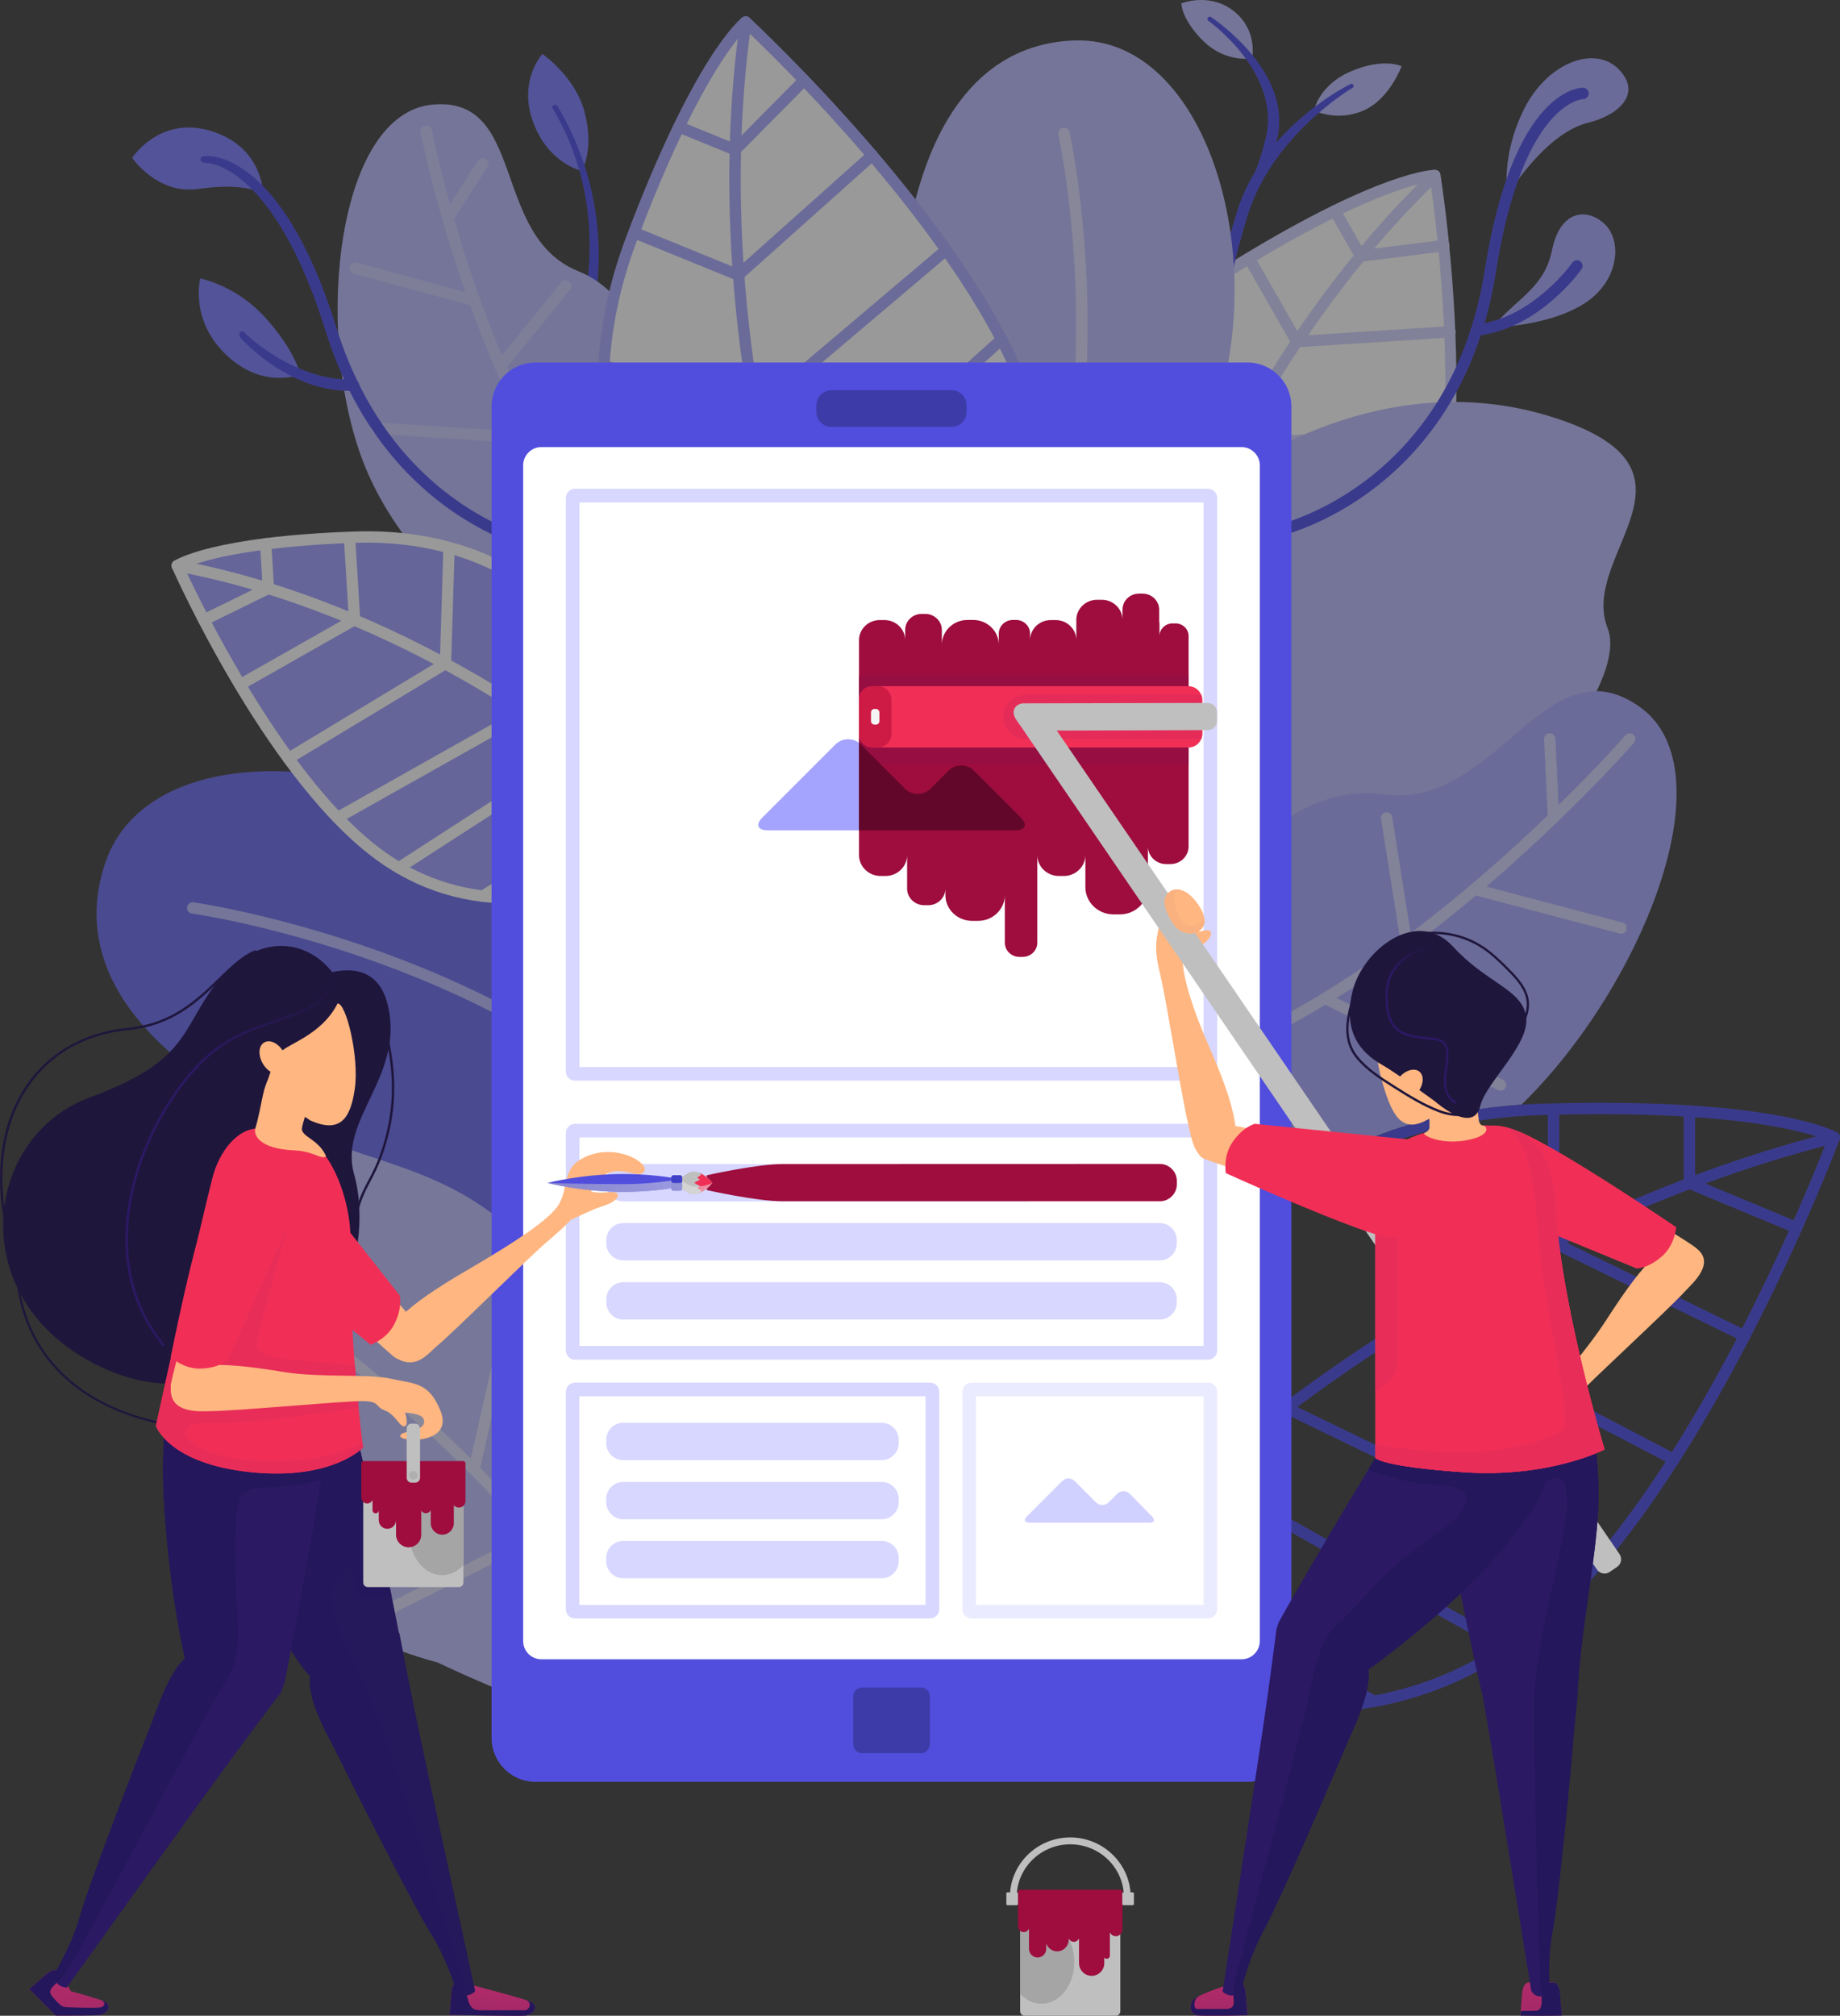 <?xml version="1.0" encoding="utf-8"?>
<!-- Generator: Adobe Illustrator 26.0.1, SVG Export Plug-In . SVG Version: 6.00 Build 0)  -->
<svg version="1.1" id="Layer_1" xmlns="http://www.w3.org/2000/svg" xmlns:xlink="http://www.w3.org/1999/xlink" x="0px" y="0px"
	 viewBox="0 0 1706.1 1868.3" style="enable-background:new 0 0 1706.1 1868.3;" xml:space="preserve">
<rect x="0" y="0" width="1706.1" height="1868.3" fill="#333333" stroke="none"/>
<style type="text/css">
	.st0{opacity:0.5;}
	.st1{fill:#7373FF;}
	.st2{fill:#4242E8;}
	.st3{fill:#FFFFFF;}
	.st4{fill:#CFCFFF;}
	.st5{fill:#B8B8FF;}
	.st6{fill:#A4A4FF;}
	.st7{opacity:0.5;fill:#FFFFFF;enable-background:new    ;}
	.st8{fill:#BBBBFF;}
	.st9{opacity:0.25;fill:#FFFFFF;enable-background:new    ;}
	.st10{fill:#6262EF;}
	.st11{fill:#9797FF;}
	.st12{fill:#1F163C;}
	.st13{fill:#514EDD;}
	.st14{fill:#3D3BA7;}
	.st15{fill:#D7D7FF;}
	.st16{fill:#9E0D3D;}
	.st17{fill:#FFB680;}
	.st18{fill:#960E42;}
	.st19{fill:#F12F56;}
	.st20{fill:#E52C58;}
	.st21{fill:#CE1B46;}
	.st22{fill:#F5F5F5;}
	.st23{fill:#BFBFBF;}
	.st24{fill:#2B1963;}
	.st25{fill:url(#SVGID_1_);}
	.st26{fill:#24175B;}
	.st27{display:none;opacity:0.5;fill:url(#SVGID_00000164496272666623967180000017204931761295400076_);enable-background:new    ;}
	.st28{fill:url(#SVGID_00000129915203620388114290000016956789017349912707_);}
	.st29{fill:#E82D59;}
	.st30{fill:#A5A5A5;}
	.st31{display:none;opacity:0.5;fill:url(#SVGID_00000177468585932786764300000000708561399814870160_);enable-background:new    ;}
	.st32{fill:url(#SVGID_00000117645829621266469790000002139526955356421812_);}
	.st33{fill:#25185B;}
	.st34{fill:url(#SVGID_00000061438806594334449480000005071382469110667439_);}
	.st35{display:none;opacity:0.5;fill:url(#SVGID_00000134239242513815877250000007225302273038459297_);enable-background:new    ;}
	.st36{fill:#3F3FC9;}
	.st37{opacity:0.5;fill:url(#SVGID_00000020366285600316986910000000373978155887776910_);enable-background:new    ;}
	.st38{fill:#AFAFAF;}
	.st39{fill:#63072A;}
	.st40{display:none;opacity:0.5;fill:url(#SVGID_00000096762062570700569140000017201251557506164670_);enable-background:new    ;}
	.st41{fill:#F9B180;}
	.st42{fill:url(#SVGID_00000081605843638488767000000003964928472958465456_);}
	.st43{fill:url(#SVGID_00000158707783115134650670000007972556827132766874_);}
</style>
<g>
	<g>
		<g class="st0">
			<g>
				<path class="st1" d="M539.2,158.3c0,0-30.2-6.3-44.6-44.4C479.9,75,502.9,50,502.9,50s30.2,20.7,39,53.3
					C551.6,139.6,539.2,158.3,539.2,158.3z"/>
				<g>
					<path class="st2" d="M540.3,310.9c-0.6,0-1.2-0.1-1.9-0.3c-2.7-1-4.2-4-3.2-6.7c0.4-1,36.6-100.6-21.3-201
						c-1.5-2.5-3.1-4-0.6-5.5c2.5-1.5,3.9,1.3,5.3,3.8c60.5,104.7,28,202,26.5,206.2C544.4,309.5,542.4,310.8,540.3,310.9z"/>
				</g>
			</g>
			<g>
				<g>
					<path class="st3" d="M1009.4,439.7c0,0,10.4-116.2,143-197s178.1-80,178.1-80s38.3,233.7-7.9,372
						C1276.4,673,1140.3,704,1087.8,705.6C1035.2,707.3,1009.4,439.7,1009.4,439.7z"/>
					<path class="st4" d="M1087.3,710.9c-24.9,0-45.7-44.9-63.7-137.2c-12.9-66-19.4-132.8-19.5-133.5c0-0.3,0-0.7,0-1
						c0.1-1.2,12.2-119.8,145.5-201c131.2-79.9,178.8-80.8,180.8-80.8c2.6,0,4.8,1.9,5.2,4.4c0.4,2.3,38,236.6-8.1,374.6
						c-55.8,167-232.1,174.3-239.6,174.5H1087.3z M1014.7,439.8c9.8,101,38.2,260.6,72.7,260.6h0.3c7.2-0.2,176.4-7.2,230-167.3
						c41.6-124.6,13.6-330.4,8.5-364.6c-14.1,2.1-64.1,13.8-170.9,78.8C1030.7,323.1,1015.6,431.9,1014.7,439.8z"/>
				</g>
				<g>
					<path class="st4" d="M1076.3,573.8c-0.5,0-1-0.1-1.6-0.2c-2.8-0.9-4.3-3.8-3.5-6.6c0.7-2.3,74.1-233.4,255.6-408.1
						c2.1-2,5.4-2,7.4,0.1s2,5.4-0.1,7.4c-179.5,172.7-252.2,401.3-252.9,403.6C1080.6,572.4,1078.5,573.8,1076.3,573.8z"/>
				</g>
				<g>
					<path class="st4" d="M1261.6,242.6c-1.9,0-3.6-1-4.6-2.7l-23.9-41.9c-1.4-2.5-0.6-5.7,2-7.2c2.5-1.4,5.7-0.6,7.2,2l22.2,38.8
						l73.6-9.2c2.9-0.4,5.5,1.7,5.9,4.6c0.4,2.9-1.7,5.5-4.6,5.9l-77.1,9.7C1262,242.5,1261.8,242.6,1261.6,242.6z"/>
				</g>
				<g>
					<path class="st4" d="M1202.4,322c-1.9,0-3.6-1-4.6-2.7l-43.6-76.3c-1.4-2.5-0.6-5.7,2-7.2c2.5-1.4,5.7-0.6,7.2,2l42,73.4
						l138.7-8.9c2.9-0.2,5.4,2,5.6,4.9s-2,5.4-4.9,5.6l-141.9,9.1C1202.7,322,1202.5,322,1202.4,322z"/>
				</g>
				<g>
					<path class="st4" d="M1146.1,415.5c-1.7,0-3.3-0.8-4.3-2.2l-71.9-102.7c-1.7-2.4-1.1-5.7,1.3-7.3c2.4-1.7,5.7-1.1,7.3,1.3
						l70.3,100.3l195.2-7.4c2.9-0.1,5.4,2.2,5.5,5.1s-2.2,5.4-5.1,5.5l-198.1,7.5C1146.3,415.5,1146.2,415.5,1146.1,415.5z"/>
				</g>
				<g>
					<path class="st4" d="M1102.1,506.6c-1.7,0-3.4-0.9-4.3-2.3l-78-113.9c-1.6-2.4-1-5.7,1.4-7.3c2.4-1.6,5.7-1,7.3,1.4l76.3,111.4
						l230-15.7c2.9-0.2,5.4,2,5.6,4.9s-2,5.4-4.9,5.6l-233,15.9C1102.3,506.6,1102.2,506.6,1102.1,506.6z"/>
				</g>
				<g>
					<path class="st4" d="M1076.3,573.8c-2.9,0-5.2-2.3-5.3-5.2c0-2.9,2.3-5.3,5.2-5.3l233-1.5l0,0c2.9,0,5.2,2.3,5.3,5.2
						c0,2.9-2.3,5.3-5.2,5.3L1076.3,573.8L1076.3,573.8z"/>
				</g>
				<g>
					<path class="st4" d="M1137.7,650.6c-2.8,0-5.2-2.3-5.3-5.1c-0.1-2.9,2.2-5.3,5.1-5.4l112.6-3c2.9-0.1,5.3,2.2,5.4,5.1
						c0.1,2.9-2.2,5.3-5.1,5.4L1137.7,650.6C1137.8,650.6,1137.8,650.6,1137.7,650.6z"/>
				</g>
			</g>
			<g>
				<path class="st5" d="M1161.2,54c2-17.1-3.3-34-19.5-45.4c-21.8-15.3-46.3-5.5-46.3-5.5s-0.3,14.3,20,34.6
					C1136.7,58.9,1161.2,54,1161.2,54z"/>
				<path class="st5" d="M1218.4,102.5c0,0,4.2-23.7,34.5-36.5s46.7-4.6,46.7-4.6s-11.4,31.1-35.9,41.3
					C1239.2,113,1218.4,102.5,1218.4,102.5z"/>
				<g>
					<path class="st2" d="M1130.9,314.9c-2.7,0-5-2.1-5.2-4.8c-0.1-1.4-2.9-36.3,21.3-114c24.6-78.9,104-117.6,105.2-118.2
						c1-0.5,2.2-0.1,2.7,0.9s0.1,2.2-0.9,2.7c-0.3,0.1-73.7,43.2-97,117.7c-23.5,75.3-20.9,109.6-20.9,110c0.2,2.9-1.9,5.4-4.8,5.7
						C1131.2,314.9,1131,314.9,1130.9,314.9z"/>
				</g>
				<path class="st2" d="M1173.6,128.2c-4.3,17.4-9.4,31.4-14.5,42.5c1.6-1.4,4-3.5,7.4-7.1c4.1-4.2,8.7-10.6,12.2-15.9
					c1.7-5.2,3.4-10.8,5-16.8c17-63.9-59.6-114.3-60.8-115.1c-1-0.7-2.3-0.4-3,0.6s-0.4,2.3,0.6,3
					C1120.8,19.5,1188.4,67.8,1173.6,128.2z"/>
			</g>
			<g>
				<path class="st5" d="M1147.8,436.8c0,0,132.5-99.6,290.1-50.7c157.7,49,25.2,127.4,52.8,196.4c27.7,69-189.7,329.3-445.6,219.3
					C789.3,691.9,1147.8,436.8,1147.8,436.8z"/>
				<path class="st5" d="M1492.5,437.2c-1.2-2.6-4.3-3.8-7-2.6c-1.2,0.5-51.8,24-120.7,64.3c-0.6,0.2-1.1,0.5-1.6,0.9
					c-22,12.9-45.8,27.5-70.4,43.5l2-82.6c0.1-2.9-2.2-5.3-5.1-5.4s-5.3,2.2-5.4,5.1l-2.2,89.9c-71.7,47.6-149,107.4-207.8,174.8
					c-1.9,2.2-1.7,5.5,0.5,7.4c0.8,0.7,1.8,1.1,2.7,1.2c1.7,0.2,3.5-0.4,4.7-1.7c80.9-92.6,197.4-171,285.1-222.5l63.3,22.3
					c0.3,0.1,0.7,0.2,1,0.3c2.4,0.3,4.8-1.1,5.7-3.5c1-2.7-0.5-5.7-3.2-6.7l-54.8-19.3c63.7-36.7,109.6-58,110.6-58.5
					C1492.6,443,1493.8,439.9,1492.5,437.2z"/>
			</g>
			<g>
				<path class="st6" d="M1175.1,1109.2c27.5-21.1,65.3-44.2,114.5-61.2c0.7-0.5,1.5-0.8,2.4-0.9c0.1,0,0.1,0,0.2,0
					c34.1-11.6,73.5-20.2,118.5-23.2c110.7-107.7,193-309.1,110-368.5c-88-62.9-132.4,96-239,80.8
					C1175,721,1099.1,867.3,1099.1,867.3s-165.6,200.4-94.6,242c30.4,17.8,83.5,26.6,143.8,23c6.9-6.5,15.2-13.7,24.7-21.1
					C1173.3,1110.2,1174.1,1109.6,1175.1,1109.2z"/>
			</g>
			<path class="st7" d="M1444.7,761.2c43.2-41.7,69.7-72,70.4-72.8c1.9-2.2,1.7-5.5-0.5-7.4s-5.5-1.7-7.4,0.5
				c-0.6,0.7-23.8,27.2-62,64.6l-3-61.4c-0.1-2.9-2.6-5.1-5.5-5s-5.1,2.6-5,5.5l3.4,70.6c-33.8,32.5-77.6,71.7-127.1,109
				l-17.1-107.5c-0.5-2.9-3.2-4.8-6-4.4c-2.9,0.5-4.8,3.2-4.4,6l18,113c-38.7,28.6-80.5,55.7-123.6,77.4l-27.7-120.1
				c-0.7-2.8-3.5-4.6-6.3-3.9c-2.8,0.7-4.6,3.5-3.9,6.3l28.3,122.5c-12.8,6.2-25.6,11.9-38.5,17c-2.7,1.1-4,4.1-3,6.8
				c0.8,2.1,2.8,3.3,4.9,3.3c0.6,0,1.3-0.1,1.9-0.4c33.3-13.2,66.4-30.2,98.2-49.5l160.2,79.1c0.8,0.4,1.5,0.5,2.3,0.5
				c1.9,0,3.8-1.1,4.7-2.9c1.3-2.6,0.2-5.8-2.4-7.1L1239.4,925c23.1-14.4,45.6-29.9,67.1-45.9c0.6-0.3,1.2-0.7,1.6-1.2
				c21.2-15.8,41.5-32,60.4-47.9l133.3,35.2c0.5,0.1,0.9,0.2,1.3,0.2c2.3,0,4.5-1.6,5.1-3.9c0.7-2.8-0.9-5.7-3.7-6.4l-126.3-33.4
				c24.4-20.9,46.4-41.2,65.3-59.4C1444,762,1444.3,761.7,1444.7,761.2z"/>
			<g>
				<path class="st8" d="M405.9,1540.9c0,0-204.7-50.6-217.7-187.8s-224-144.7-172.2-273c51.9-128.3,357.9-73.5,520.1,45.9
					c162.1,119.4,229.6,359.3,199.1,460C704.7,1686.7,405.9,1540.9,405.9,1540.9z"/>
				<path class="st7" d="M536.7,1468.2c-26.5-37.6-57.7-73.7-91.4-107.7l50.5-223.7c0.6-2.8-1.1-5.7-4-6.3c-2.8-0.6-5.7,1.1-6.3,4
					l-49,217.2c-25.5-25.1-52.1-49.1-79-71.5c-0.5-0.7-1.2-1.3-2-1.6c-26.2-21.8-52.5-42.2-78.2-61.1l3.9-177.2
					c0.1-2.9-2.2-5.3-5.2-5.4c-2.9-0.2-5.3,2.2-5.4,5.1l-3.7,169.8c-34.1-24.7-66.7-46.5-95.5-64.9c-0.5-0.5-1-0.8-1.7-1.1
					c-64.8-41.2-110.5-65.1-111.7-65.8c-2.6-1.3-5.8-0.3-7.1,2.2c-1.3,2.6-0.3,5.8,2.3,7.1c1.1,0.6,42.3,22.1,101.7,59.5l-78.5,23
					c-2.8,0.8-4.4,3.7-3.6,6.5c0.7,2.3,2.8,3.8,5.1,3.8c0.5,0,1-0.1,1.5-0.2l87.4-25.6c51.3,32.7,114.1,76.1,176.3,127.4
					l-130.9,54.5c-2.7,1.1-4,4.2-2.8,6.9c0.8,2,2.8,3.2,4.9,3.2c0.7,0,1.4-0.1,2-0.4l136-56.6c47.9,40.1,94.9,84.8,135.5,132.7
					l-142.7,71.3c-2.6,1.3-3.7,4.5-2.4,7.1c0.9,1.8,2.8,2.9,4.7,2.9c0.8,0,1.6-0.2,2.4-0.6l144.9-72.4c11.8,14.3,23,28.9,33.5,43.8
					c1,1.5,2.7,2.2,4.3,2.2c1,0,2.1-0.3,3-1C537.8,1473.9,538.3,1470.6,536.7,1468.2z"/>
			</g>
			<g>
				<path class="st5" d="M611.6,418.3c0,0,6.1-134.1-75.3-166.9C454.9,218.7,488.4,88.5,400.7,97s-109.5,205.3-65.9,325.8
					c43.6,120.6,177.9,205.1,244.9,204.7S611.6,418.3,611.6,418.3z"/>
				<path class="st9" d="M599.8,371c-2.1-2-5.5-1.9-7.4,0.3l-67.7,72.4c-21.1-32.4-39.2-68-54.6-103.3l58.4-71.9
					c1.8-2.3,1.5-5.6-0.8-7.4s-5.6-1.5-7.4,0.8l-54.9,67.6c-19.2-45.7-33.9-90.4-44.4-126.7l31-48c1.6-2.4,0.9-5.7-1.6-7.3
					c-2.4-1.6-5.7-0.9-7.3,1.6l-25.9,40.2c-11.3-40.7-16.6-67.8-16.8-68.6c-0.6-2.9-3.3-4.7-6.2-4.2c-2.9,0.5-4.7,3.3-4.2,6.2
					c0.2,0.8,6.5,33,20,80.1c0.1,0.4,0.2,0.9,0.4,1.3c5.8,20.1,12.8,42.7,21.2,66.8l-100.9-27.5c-2.8-0.8-5.7,0.9-6.5,3.7
					s0.9,5.7,3.7,6.5L436,282.9c6.8,18.8,14.5,38.4,22.9,58.1c0.1,0.5,0.3,1,0.6,1.5c8.4,19.5,17.7,39,27.8,58.1l-138-9.1l0,0
					c-2.9-0.2-5.4,2-5.6,4.9s2,5.4,4.9,5.6l144.6,9.5c14.6,26.4,30.9,51.8,48.9,74.6c1,1.2,2.4,1.9,3.8,2c1.3,0.1,2.6-0.3,3.6-1.1
					c2.3-1.8,2.7-5.1,0.9-7.4c-6.8-8.6-13.4-17.7-19.8-27l69.4-74.3C602,376.3,601.9,373,599.8,371z"/>
			</g>
			<g>
				<path class="st5" d="M792.3,537.6c60.6-96.5,41-157.8,42.6-246.6c1.6-88.7,30.7-249,161.4-253.5S1188.7,269,1109.6,425
					C1030.3,581,792.3,537.6,792.3,537.6z"/>
				<g class="st0">
					<path class="st3" d="M950.4,591.8c-1.1,0.3-2.3,0.2-3.4-0.3c-2.7-1.2-3.8-4.3-2.7-7c92.2-206.2,37.6-457.2,37.1-459.7
						c-0.6-2.8,1.1-5.6,3.9-6.3h0.1c2.8-0.6,5.7,1.2,6.3,4c0.6,2.6,55.9,256.9-37.7,466.3C953.2,590.3,951.9,591.4,950.4,591.8z"/>
				</g>
			</g>
			<g>
				<path class="st6" d="M1383.7,303.3c24.9-28.5,48.3-36.8,55.5-71.9s30.6-39.6,47.9-24.5s15.1,53.9-19.2,75.1
					C1433.5,303.1,1383.7,303.3,1383.7,303.3z"/>
				<g>
					<path class="st2" d="M1368.9,311.3c-2.6,0-4.9-2-5.2-4.7c-0.3-2.9,1.8-5.5,4.7-5.8c52.8-5.7,89.2-56.8,89.5-57.4
						c1.7-2.4,5-3,7.3-1.3c2.4,1.7,3,5,1.3,7.3c-1.6,2.3-39.6,55.5-97,61.8C1369.3,311.3,1369.1,311.3,1368.9,311.3z"/>
				</g>
				<path class="st6" d="M1397.6,180.5c20-29.4,46.1-59.6,75.1-66.8c29-7.2,50.2-27.5,27.9-49.8c-22.3-22.3-66-5.7-87.5,37.3
					S1397.6,180.5,1397.6,180.5z"/>
				<g>
					<path class="st2" d="M1156.4,503.3c-2.6,0-4.9-2-5.2-4.7c-0.3-2.9,1.7-5.5,4.6-5.8c64.3-7.5,193.3-67.8,220.8-242.1
						c26.6-168.6,88.6-169.5,91.3-169.4c2.9,0,5.2,2.4,5.2,5.4c-0.1,2.9-2.4,5.2-5.3,5.2l0,0c-0.9,0-56,3.2-80.8,160.5
						c-28.4,180.5-162.8,243-229.9,250.9C1156.9,503.2,1156.7,503.3,1156.4,503.3z"/>
				</g>
			</g>
			<g>
				<path class="st1" d="M244,179.8c0,0,0.1-45-50.5-59c-46.4-12.8-70.9,25.5-70.9,25.5s23.1,34.4,61.5,28.8
					C229.1,168.5,244,179.8,244,179.8z"/>
				<path class="st1" d="M278.5,347c0,0-33.8,14.4-67.8-17.2c-35.3-32.7-25-71.7-25-71.7s32.2,6.1,58.9,34.8
					C273.1,323.6,278.5,347,278.5,347z"/>
				<g>
					<path class="st2" d="M329.6,361.8c-0.6,0.2-1.2,0.4-1.9,0.4c-57.8,2.2-101.8-46-103.7-48c-2-2.1-3.1-4.5-1-6.5s3.9,0.6,5.9,2.7
						c0.4,0.5,45.5,43.2,98.5,41.2c2.9-0.1,5.4,2.2,5.5,5.1C332.9,359,331.6,361,329.6,361.8z"/>
				</g>
				<g>
					<path class="st2" d="M567.6,520.9c-0.6,0.3-1.2,0.4-1.9,0.4c-67.5,2-209.6-40.4-263.9-214.8C254,153,192.8,151.1,192.2,151.1
						c-2.9,0.1-6.2-0.3-6.3-3.2s2.6-3.2,5.4-3.3c2.9-0.1,69.9-3.8,120.5,158.7c52.5,168.4,188.8,209.3,253.6,207.4
						c2.9-0.1,5.3,2.2,5.4,5.1C570.9,518.1,569.6,520.1,567.6,520.9z"/>
				</g>
			</g>
			<path class="st10" d="M515.6,1184.8c-72.9-95.1-140.6-98.3-227.5-132.4S53.9,930.8,97.4,800.3S396.3,695.5,521,830.7
				C645.7,966,515.6,1184.8,515.6,1184.8z"/>
			<g>
				<path class="st5" d="M621.5,1053.4c-1.3,0-2.7-0.5-3.7-1.5C448.2,885.3,180.7,847.1,178,846.7c-2.9-0.4-4.9-3-4.5-5.9
					s3.1-4.9,5.9-4.5c2.7,0.4,273.7,39.1,445.8,208.1c2.1,2,2.1,5.4,0.1,7.4C624.2,1052.9,622.9,1053.4,621.5,1053.4z"/>
			</g>
			<g>
				<g>
					<path class="st2" d="M1210.3,1587.8c-73,0-139.8-21.7-177.9-41.9c-66.8-35.5,70.3-345.8,86.2-381c0.1-0.3,0.3-0.6,0.5-0.9
						c0.9-1.3,96.6-135,312-141.1c17.9-0.5,35.4-0.8,52-0.8c171.8,0,218.5,26.5,220.4,27.6c2.2,1.3,3.1,4,2.3,6.4
						c-1.2,3.1-116.9,310.6-267,444.7C1374.1,1558.5,1297.3,1587.8,1210.3,1587.8z M1127.9,1169.6c-3.1,7-39.4,88.8-68,173.4
						c-51.2,151.6-36.2,186.3-22.6,193.5c37,19.7,101.9,40.7,173,40.7c84.3,0,158.8-28.3,221.4-84.3
						c138.3-123.6,247.5-397.4,262.4-436c-14.3-6-69.8-24.3-211.1-24.3c-16.5,0-33.9,0.3-51.7,0.8
						C1227,1039.1,1133.6,1161.9,1127.9,1169.6z"/>
				</g>
				<g>
					<path class="st2" d="M1115.3,1373.4c-1.4,0-2.8-0.6-3.9-1.7c-2-2.1-1.9-5.5,0.3-7.4c2.5-2.3,249.5-229.8,587.8-315.1
						c2.8-0.7,5.7,1,6.4,3.8c0.7,2.8-1,5.7-3.8,6.4c-335.6,84.7-580.8,310.4-583.2,312.6C1117.9,1372.9,1116.6,1373.4,1115.3,1373.4
						z"/>
				</g>
				<g>
					<path class="st2" d="M1665.9,1143.3c-0.7,0-1.4-0.1-2-0.4l-99.5-41.4c-2-0.8-3.2-2.7-3.2-4.9v-66.9c0-2.9,2.4-5.3,5.3-5.3
						s5.3,2.4,5.3,5.3v63.3l96.2,40c2.7,1.1,4,4.2,2.8,6.9C1670,1142.1,1668,1143.3,1665.9,1143.3z"/>
				</g>
				<g>
					<path class="st2" d="M1617.8,1243.6c-0.8,0-1.6-0.2-2.3-0.5l-177.3-86.7c-1.8-0.9-3-2.7-3-4.7v-121.9c0-2.9,2.4-5.3,5.3-5.3
						s5.3,2.4,5.3,5.3v118.6l174.3,85.2c2.6,1.3,3.7,4.4,2.4,7C1621.6,1242.5,1619.7,1243.6,1617.8,1243.6z"/>
				</g>
				<g>
					<path class="st2" d="M1552.2,1358.1c-0.8,0-1.7-0.2-2.4-0.6L1306,1230.1c-1.6-0.8-2.6-2.4-2.8-4.2l-16-173.2
						c-0.3-2.9,1.9-5.5,4.8-5.7c2.9-0.3,5.5,1.9,5.7,4.8l15.7,170.3l241.2,126c2.6,1.3,3.6,4.5,2.2,7.1
						C1555.9,1357,1554.1,1358.1,1552.2,1358.1z"/>
				</g>
				<g>
					<path class="st2" d="M1484.1,1451.4c-0.8,0-1.6-0.2-2.3-0.5l-291.5-141.2c-1.7-0.8-2.8-2.5-3-4.3l-15.6-190.9
						c-0.2-2.9,1.9-5.4,4.8-5.7c2.9-0.3,5.4,1.9,5.7,4.8l15.4,187.9l288.8,139.9c2.6,1.3,3.7,4.4,2.4,7
						C1488,1450.3,1486.1,1451.4,1484.1,1451.4z"/>
				</g>
				<g>
					<path class="st2" d="M1397,1531.9c-0.9,0-1.8-0.2-2.6-0.7l-281.7-158.5c-2.5-1.4-3.4-4.6-2-7.2c1.4-2.5,4.6-3.4,7.2-2
						l281.7,158.5c2.5,1.4,3.4,4.6,2,7.2C1400.6,1530.9,1398.8,1531.9,1397,1531.9z"/>
				</g>
				<g>
					<path class="st2" d="M1274.1,1582c-0.8,0-1.7-0.2-2.5-0.6l-137.7-73.8c-2.6-1.4-3.5-4.6-2.2-7.1c1.4-2.6,4.6-3.5,7.1-2.2
						l137.7,73.8c2.6,1.4,3.5,4.6,2.2,7.1C1277.8,1581,1276,1582,1274.1,1582z"/>
				</g>
			</g>
			<g>
				<g>
					<path class="st3" d="M595.6,507.6c0,0-74.3-114.6-10.5-284.8S691.4,20.4,691.4,20.4S895.5,208.1,952.8,369
						s-45.7,287.6-92.9,327C812.6,735.4,595.6,507.6,595.6,507.6z"/>
					<path class="st6" d="M845.5,705.8c-67.6,0-246.2-186.6-253.8-194.6c-0.2-0.2-0.4-0.5-0.6-0.8c-0.8-1.2-75-118.8-11-289.5
						C643.8,51.3,686.4,17.6,688.2,16.2c2-1.5,4.9-1.4,6.8,0.3c2,1.9,205.7,190.4,262.8,350.6c68.9,193.6-87.8,327.2-94.5,332.8
						C858.6,703.9,852.7,705.8,845.5,705.8z M599.7,504.4c9.2,9.6,184,190.9,245.8,190.9c4.7,0,8.2-1.1,11-3.4
						c6.5-5.4,157.8-134.5,91.3-321.2c-52.1-146.2-229-317.2-256.4-343.1c-10.9,11.2-49,57.4-101.4,197
						C529.7,385.6,595.2,496.9,599.7,504.4z"/>
				</g>
				<g>
					<path class="st6" d="M750.2,583.2c-2.1,0-4.1-1.3-4.9-3.4c-1-2.6-100.2-268.4-59.1-560.2c0.4-2.9,3.1-4.9,6-4.5s4.9,3.1,4.5,6
						C656,310.2,754.3,573.4,755.3,576c1,2.7-0.3,5.8-3.1,6.8C751.5,583.1,750.9,583.2,750.2,583.2z"/>
				</g>
				<g>
					<path class="st6" d="M681.8,144.2c-0.7,0-1.3-0.1-2-0.4l-52.3-21.3c-2.7-1.1-4-4.2-2.9-6.9c1.1-2.7,4.2-4,6.9-2.9l49,20
						L742,70.6c2-2.1,5.4-2.1,7.4,0c2.1,2,2.1,5.4,0,7.4l-64,64.6C684.5,143.6,683.1,144.2,681.8,144.2z"/>
				</g>
				<g>
					<path class="st6" d="M684.6,260.2c-0.7,0-1.3-0.1-2-0.4L587.3,221c-2.7-1.1-4-4.2-2.9-6.9s4.2-4,6.9-2.9l92.2,37.6L805.3,140
						c2.2-1.9,5.5-1.7,7.4,0.4c1.9,2.2,1.7,5.5-0.4,7.4l-124.2,111C687.2,259.7,685.9,260.2,684.6,260.2z"/>
				</g>
				<g>
					<path class="st6" d="M700.2,386.9c-0.5,0-1-0.1-1.5-0.2L558.3,344c-2.8-0.8-4.4-3.8-3.5-6.6c0.8-2.8,3.8-4.4,6.6-3.5L699,375.7
						l175-148.1c2.2-1.9,5.5-1.6,7.4,0.6c1.9,2.2,1.6,5.5-0.6,7.4l-177.1,150C702.7,386.4,701.5,386.9,700.2,386.9z"/>
				</g>
				<g>
					<path class="st6" d="M725.5,502.7c-0.5,0-1.1-0.1-1.6-0.2l-154.2-48.6c-2.8-0.9-4.3-3.8-3.4-6.6c0.9-2.8,3.8-4.3,6.6-3.4
						l151.3,47.7l201-180.9c2.2-2,5.5-1.8,7.4,0.4c1.9,2.2,1.8,5.5-0.4,7.4L729,501.3C728,502.2,726.7,502.7,725.5,502.7z"/>
				</g>
				<g>
					<path class="st6" d="M750.3,583.2c-1.6,0-3.1-0.7-4.1-2c-1.8-2.3-1.4-5.6,0.8-7.4l213.6-169.7c2.3-1.8,5.6-1.4,7.4,0.8
						c1.8,2.3,1.4,5.6-0.8,7.4L753.5,582.1C752.6,582.9,751.4,583.2,750.3,583.2z"/>
				</g>
				<g>
					<path class="st6" d="M862.3,609.7c-1.5,0-3-0.6-4.1-1.9c-1.8-2.2-1.5-5.6,0.7-7.4l101.5-84.1c2.2-1.9,5.6-1.5,7.4,0.7
						c1.9,2.2,1.5,5.6-0.7,7.4l-101.5,84.1C864.7,609.3,863.5,609.7,862.3,609.7z"/>
				</g>
			</g>
			<g>
				<g>
					<path class="st11" d="M525.1,571.9c0,0-62.2-78.5-195.3-74c-133.1,4.4-165.4,26.4-165.4,26.4S246.9,710,345.1,787.5
						c98.3,77.5,210.4,35.7,248.8,12.1C632.3,776,525.1,571.9,525.1,571.9z"/>
					<path class="st3" d="M473.3,837.4L473.3,837.4c-48.7,0-92.9-15.4-131.5-45.9C243.6,714.1,162.9,534,159.5,526.4
						c-1-2.3-0.2-5.1,1.9-6.5c1.4-0.9,35.1-22.8,168.2-27.3c134.3-4.4,197.1,72.8,199.6,76c0.2,0.3,0.4,0.5,0.5,0.8
						c18.3,34.9,107.6,209.8,67,234.6C570.3,820.2,524.1,837.4,473.3,837.4z M171.2,526.6c13.4,28.8,89.5,187.5,177.1,256.6
						c36.7,28.9,78.7,43.6,125,43.6c62.7,0,109.1-26.5,117.8-31.8c23.6-14.4-27-137.3-70.5-220.2c-4.7-5.6-66.6-75.9-190.7-71.7
						C224.9,506.7,183.2,521.3,171.2,526.6z"/>
				</g>
				<g>
					<path class="st3" d="M537.6,701.1c-1.2,0-2.4-0.4-3.3-1.2c-1.6-1.3-161.1-131-371-170.4c-2.9-0.5-4.7-3.3-4.2-6.2
						s3.3-4.7,6.2-4.2C377.9,559,539.4,690.4,541,691.7c2.2,1.8,2.6,5.2,0.7,7.4C540.7,700.4,539.2,701.1,537.6,701.1z"/>
				</g>
				<g>
					<path class="st3" d="M189,579.9c-1.9,0-3.8-1.1-4.7-3c-1.3-2.6-0.2-5.8,2.4-7l56.7-27.8l-2.3-37.8c-0.2-2.9,2-5.4,4.9-5.6
						c3-0.2,5.4,2,5.6,4.9l2.5,41.3c0.1,2.1-1,4.1-2.9,5.1l-59.8,29.3C190.6,579.7,189.8,579.9,189,579.9z"/>
				</g>
				<g>
					<path class="st3" d="M222.6,640c-1.8,0-3.6-1-4.6-2.7c-1.4-2.5-0.5-5.7,2-7.2l103.3-58.6l-4.4-72c-0.2-2.9,2-5.4,4.9-5.6
						s5.4,2,5.6,4.9L334,574c0.1,2-0.9,3.9-2.7,4.9l-106.1,60.2C224.3,639.8,223.4,640,222.6,640z"/>
				</g>
				<g>
					<path class="st3" d="M267.4,708.2c-1.8,0-3.5-0.9-4.5-2.5c-1.5-2.5-0.7-5.7,1.8-7.2L407.9,612l3.2-104.6
						c0.1-2.9,2.4-5.2,5.4-5.1c2.9,0.1,5.2,2.5,5.1,5.4l-3.3,107.5c0,1.8-1,3.4-2.5,4.3l-145.6,87.8
						C269.3,707.9,268.3,708.2,267.4,708.2z"/>
				</g>
				<g>
					<path class="st3" d="M312.9,763.2c-1.8,0-3.6-1-4.6-2.7c-1.4-2.5-0.5-5.8,2-7.2l172-96.8l2.3-115.4c0.1-2.9,2.4-5.3,5.4-5.2
						c2.9,0.1,5.2,2.5,5.2,5.4l-2.4,118.4c0,1.9-1.1,3.6-2.7,4.5l-174.6,98.2C314.7,763,313.8,763.2,312.9,763.2z"/>
				</g>
				<g>
					<path class="st3" d="M369.8,809.6c-1.7,0-3.4-0.9-4.4-2.4c-1.6-2.4-0.9-5.7,1.6-7.3l167.9-108.5c2.4-1.6,5.7-0.9,7.3,1.6
						c1.6,2.4,0.9,5.7-1.6,7.3l-168,108.4C371.8,809.3,370.8,809.6,369.8,809.6z"/>
				</g>
				<g>
					<path class="st3" d="M447.5,835.9c-1.8,0-3.5-0.9-4.5-2.5c-1.5-2.5-0.8-5.7,1.7-7.2l82.2-50.8c2.5-1.5,5.7-0.8,7.2,1.7
						s0.8,5.7-1.7,7.2l-82.2,50.8C449.4,835.6,448.5,835.9,447.5,835.9z"/>
				</g>
			</g>
		</g>
		<g>
			<g>
				<path class="st12" d="M10.2,1156.4c-0.5,0-0.9-0.3-1-0.8c-16.2-58.5-10.8-111.7,15.3-149.8c21.1-30.8,53.8-49.2,94.4-53.2
					s63.7-26.3,84-46c11.6-11.2,21.5-20.8,33.2-25.7c0.5-0.2,1.2,0,1.4,0.6c0.2,0.5,0,1.2-0.6,1.4c-11.3,4.7-21.1,14.2-32.5,25.3
					c-20.6,19.9-43.9,42.5-85.2,46.5c-40,3.9-72.1,22-92.8,52.3c-25.8,37.6-31.1,90.1-15,148c0.2,0.6-0.2,1.1-0.7,1.3
					C10.4,1156.4,10.3,1156.4,10.2,1156.4z"/>
			</g>
		</g>
		<g>
			<g>
				<path class="st12" d="M327.2,1146.6h-0.1c-0.6-0.1-1-0.6-0.9-1.2c2.9-27.9,8.6-38.7,15.2-51.2c4.1-7.7,8.7-16.4,13.1-30.3
					c15.6-49.3,7.5-85-0.3-119.6c-0.1-0.6,0.2-1.1,0.8-1.3c0.6-0.1,1.1,0.2,1.3,0.8c7.9,34.8,16.1,70.9,0.3,120.7
					c-4.5,14.1-9.1,22.9-13.2,30.6c-6.5,12.3-12.2,23-15,50.4C328.2,1146.2,327.8,1146.6,327.2,1146.6z"/>
			</g>
		</g>
		<g>
			<g>
				<path class="st12" d="M151.2,1320.5c-0.1,0-0.1,0-0.2,0c-76.9-15.8-109.9-57.2-124-89.1c-15.3-34.6-12.3-65.9-12.3-66.2
					c0.1-0.6,0.6-1,1.2-0.9c0.6,0.1,1,0.6,0.9,1.2c0,0.3-3,31.1,12.1,65.2c13.9,31.4,46.4,72.2,122.4,87.8c0.6,0.1,0.9,0.7,0.8,1.2
					C152.1,1320.1,151.7,1320.5,151.2,1320.5z"/>
			</g>
		</g>
		<g>
			<path class="st13" d="M1197.4,1610.9c0,22.3-18.3,40.6-40.6,40.6H496.4c-22.3,0-40.6-18.3-40.6-40.6V376.6
				c0-22.3,18.3-40.6,40.6-40.6h660.4c22.3,0,40.6,18.3,40.6,40.6V1610.9z"/>
			<path class="st3" d="M485.1,1521.1c0,9.2,7.6,16.8,16.8,16.8h649.4c9.2,0,16.8-7.6,16.8-16.8V431.2c0-9.2-7.6-16.8-16.8-16.8
				H501.9c-9.2,0-16.8,7.6-16.8,16.8V1521.1z"/>
			<path class="st14" d="M896.2,381.8c0,7.7-6.3,13.9-13.9,13.9H770.9c-7.7,0-13.9-6.3-13.9-13.9v-6.2c0-7.7,6.3-13.9,13.9-13.9
				h111.4c7.7,0,13.9,6.3,13.9,13.9L896.2,381.8L896.2,381.8z"/>
		</g>
		<path class="st15" d="M1116,465.7V989H537.3V465.7H1116 M1120.2,453H533.1c-4.6,0-8.4,3.8-8.4,8.4v531.8c0,4.6,3.8,8.4,8.4,8.4
			h587.1c4.6,0,8.4-3.8,8.4-8.4V461.5C1128.6,456.8,1124.8,453,1120.2,453L1120.2,453z"/>
		<g>
			<path class="st15" d="M1116,1054.2v193.3H537.3v-193.3H1116 M1120.2,1041.6H533.1c-4.6,0-8.4,3.8-8.4,8.4v201.8
				c0,4.6,3.8,8.4,8.4,8.4h587.1c4.6,0,8.4-3.8,8.4-8.4V1050C1128.6,1045.4,1124.8,1041.6,1120.2,1041.6L1120.2,1041.6z"/>
			<g>
				<g>
					<path class="st15" d="M951,1078.9H577.8c-8.6,0-15.7,7.1-15.7,15.7v3.2c0,8.6,7,15.7,15.7,15.7H951c8.6,0,15.7-7.1,15.7-15.7
						v-3.2C966.7,1085.9,959.6,1078.9,951,1078.9z"/>
					<path class="st16" d="M725.9,1078.9c-24.4,0-70.6,10.4-70.6,10.4v13.7c0,0,45.9,10.4,70.6,10.4h349.6c8.6,0,15.7-7.1,15.7-15.7
						v-3.2c0-8.6-7.1-15.7-15.7-15.7L725.9,1078.9L725.9,1078.9z"/>
				</g>
				<path class="st15" d="M1075.4,1133.6H951H725.9h-148c-8.6,0-15.7,7.1-15.7,15.7v3.2c0,8.6,7,15.7,15.7,15.7h148H951h124.4
					c8.6,0,15.7-7.1,15.7-15.7v-3.2C1091.1,1140.7,1084,1133.6,1075.4,1133.6z"/>
				<path class="st15" d="M1075.4,1188.4H951H725.9h-148c-8.6,0-15.7,7.1-15.7,15.7v3.2c0,8.6,7,15.7,15.7,15.7h148H951h124.4
					c8.6,0,15.7-7.1,15.7-15.7v-3.2C1091.1,1195.5,1084,1188.4,1075.4,1188.4z"/>
			</g>
		</g>
		<g>
			<path class="st17" d="M1101.8,1042.1c-6-24.5-20.3-114.8-25.5-136.6s-6-29.2-0.7-51c5.3-21.7,6.3-28.5,14.5-30
				c8.4-2.2,37.8,24.2,21.9,38.4c-9.5,19.1-12.1,6.4-15.4,27.4c0.5,17.4,10.2,47,23.5,77.4s21.8,52.9,24.9,72.4
				c2.5,15.6-1.7,28.5-14.5,33.5C1107.8,1082.5,1104.5,1053,1101.8,1042.1z"/>
			<path class="st17" d="M1102.5,863.6c10.1,1.9,15.7-3.4,19.1-0.7c3.7,2.8-0.9,8.2-6.1,12.3c-7.4,5.8-11.8,2.7-18,11.4
				C1086.6,889.5,1102.5,863.6,1102.5,863.6z"/>
		</g>
		<path class="st6" d="M903.2,714.4c-6.6-6.6-17.3-6.6-23.8,0l-16.5,16.5c-6.6,6.6-17.3,6.6-23.8,0l-40.8-40.8
			c-6.5-6.6-17.3-6.6-23.8,0l-67.6,67.6c-6.6,6.6-4.3,11.9,4.9,11.9h95.5c9.3,0,24.4,0,33.7,0h19.9c9.3,0,24.4,0,33.7,0h46.9
			c9.3,0,11.5-5.4,4.9-11.9L903.2,714.4z"/>
		<path class="st16" d="M1090,577.8h-2.8c-6.6,0-12.1,5.3-12.1,11.7v-14c-0.2,1.1-0.3,2.2-0.3,3.3V565c0-8.1-6.9-14.8-15.3-14.8
			h-3.5c-8.4,0-15.2,6.7-15.2,14.8v9.5c0-10.2-8.6-18.6-19.2-18.6h-4.4c-10.6,0-19.2,8.4-19.2,18.6v18.8c0-10.2-8.6-18.6-19.2-18.6
			h-4.5c-10.6,0-19.2,8.4-19.2,18.6v-6.1c0-6.9-5.8-12.6-13-12.6h-3c-7.1,0-13,5.7-13,12.6v10.4c0-12.7-10.7-23-23.7-23H897
			c-13,0-23.7,10.3-23.7,23v-13.8c0-8.1-6.9-14.8-15.3-14.8h-3.5c-8.4,0-15.2,6.7-15.2,14.8v9.5c0-10.2-8.6-18.6-19.2-18.6h-4.4
			c-10.6,0-19.2,8.4-19.2,18.6v16v43.6v21.8v54.5v63.3c0,10.7,9,19.4,20,19.4h4.6c11,0,20-8.7,20-19.4v31.1
			c0,8.5,7.1,15.4,15.9,15.4h3.7c8.7,0,15.9-6.9,15.9-15.4v6c0,13.2,11.1,23.9,24.7,23.9h5.7c13.6,0,24.7-10.8,24.7-23.9v44.2
			c0,7.2,6.1,13.1,13.5,13.1h3.1c7.4,0,13.5-5.9,13.5-13.1v-81.3c0,10.7,9,19.4,20,19.4h4.6c11,0,20-8.7,20-19.4v29.8
			c0,13.9,11.7,25.2,26,25.2h6c14.3,0,26-11.3,26-25.2v-37.8c0,9,7.6,16.4,16.9,16.4h3.9c9.3,0,16.9-7.4,16.9-16.4v-55.3v-57.5
			v-18.8v-43.6V597v-7.5C1102.1,583,1096.6,577.8,1090,577.8z"/>
		<rect x="796.4" y="626" class="st18" width="305.7" height="82.2"/>
		<path class="st14" d="M862.2,1616.6c0,4.6-3.8,8.4-8.4,8.4h-54.3c-4.6,0-8.4-3.8-8.4-8.4v-44.2c0-4.6,3.8-8.4,8.4-8.4h54.3
			c4.6,0,8.4,3.8,8.4,8.4V1616.6z"/>
		<path class="st19" d="M1114.7,680.2c0,7-5.7,12.6-12.6,12.6H809c-7,0-12.6-5.7-12.6-12.6v-31.6c0-7,5.7-12.6,12.6-12.6h293
			c7,0,12.6,5.7,12.6,12.6L1114.7,680.2L1114.7,680.2z"/>
		<path class="st20" d="M930.3,664.4c0,11.3,9.5,20.6,21.1,20.6h162.4c0.6-1.5,1-3.1,1-4.8v-31.6c0-1.7-0.3-3.3-1-4.8H951.3
			C939.8,643.8,930.3,653,930.3,664.4z"/>
		<path class="st21" d="M826.6,680.2v-31.6c0-7-5.7-12.6-12.6-12.6h-5c-7,0-12.6,5.7-12.6,12.6v31.6c0,7,5.7,12.6,12.6,12.6h5
			C820.9,692.8,826.6,687.1,826.6,680.2z"/>
		<path class="st22" d="M815.4,668.4v-8.1c0-1.8-1.5-3.2-3.3-3.2h-1.3c-1.8,0-3.2,1.5-3.2,3.2v8.1c0,1.8,1.5,3.2,3.2,3.2h1.3
			C813.9,671.7,815.4,670.2,815.4,668.4z"/>
		<path class="st23" d="M1501.7,1440.5c2.6,3.8,1.6,9.1-2.2,11.7l-7,4.8c-3.8,2.6-9.1,1.6-11.7-2.2L942.1,666.7
			c-2.6-3.8-1-6.9,3.7-6.9l13.9,0.1c4.6,0,10.6,3.2,13.2,7L1501.7,1440.5z"/>
		<path class="st23" d="M1119.9,651.5c4.6,0,8.4,3.8,8.5,8.4v8.4c0,4.6-3.8,8.4-8.4,8.4l-162,0.5c-4.6,0-10.6-3.1-13.3-6.9l-3.3-4.8
			c-4.4-7.5,1.1-13.6,7.8-13.6L1119.9,651.5z"/>
		<g>
			<path class="st24" d="M1330,1245.9c0,0-12.2,31.6-4.5,78.2c14.5,88.4,41.8,216.8,47.4,240.2c8.7,36.1,86.6,50.3,90-1.5
				c4.4-67.4,21.2-135,19.2-186.6c-2.3-59.3-10-86.2-44.8-108.3C1394.3,1240.6,1361.5,1241.1,1330,1245.9z"/>
			
				<linearGradient id="SVGID_1_" gradientUnits="userSpaceOnUse" x1="1423.542" y1="207.693" x2="1435.492" y2="-264.322" gradientTransform="matrix(1 0 0 -1 0 1868)">
				<stop  offset="0" style="stop-color:#FF3B73"/>
				<stop  offset="1" style="stop-color:#2E1158"/>
			</linearGradient>
			<path class="st25" d="M1446.4,1848.9c-0.1-1.7-0.3-3.1-0.6-4.4c-2-9.6-7.9-7.4-11.8-6.1c-0.6,0.2-2.5,0.7-5.2,1.5
				c-2.7-0.7-4.6-1.3-5.2-1.5c-3.9-1.3-9.8-3.4-11.8,6.1c-0.3,1.3-0.5,2.7-0.6,4.4c-1,14.6-1.6,19.1-1.6,19.1s8.3,0.1,19.2,0.2
				c10.9-0.1,19.2-0.2,19.2-0.2S1447.4,1863.5,1446.4,1848.9z"/>
			<path class="st24" d="M1369.9,1544.6c7.5,42.4,8.3,45.6,17.3,100c9,54.3,32.6,200.5,32.6,200.5s2.9,6.1,9.2,5.1
				c8.5-1.4,7.5-7.6,7.5-7.6s-1.9-28.5,3.2-54.8c5.2-26.3,16.7-147.6,19.3-180.2c2.6-32.6,14.3-86.6-22.3-100.9
				C1402.1,1493,1364.6,1514.3,1369.9,1544.6z"/>
		</g>
		<path class="st26" d="M1482.1,1376.2c-2.3-59.3-10-86.2-44.8-108.3c-43-27.3-75.8-26.7-107.2-21.9c0,0-12.2,31.6-4.5,78.2
			c3.4,21,7.6,44.2,12,67.8c12.4-1.7,22.4-2,22.4-1.1c0,1.3,22.8,3.3,42.9,4.9c-0.3-1.3-0.4-2.5-0.2-3.7c1.3-8.4,9.7-18.6,25.5-19.7
			s24.8-11.4,24.8,20.7s-29,126.4-30,180.1c-1.1,53.7,3.9,254.4,5.9,271.5c1.9,17.1-0.6,19-6.4,19c-5,0-10.8,0.2-12.3,0.2
			c-0.3,3-0.4,4.2-0.4,4.2s8.3,0.1,19.2,0.2c10.9-0.1,19.2-0.2,19.2-0.2s-0.6-4.6-1.6-19.1c-0.1-1.7-0.3-3.1-0.6-4.4
			c-1.6-7.8-5.9-7.8-9.5-6.8c-0.3-9.3-0.4-30.2,3.5-50c5.2-26.3,16.7-147.6,19.3-180.2c1-12.7,3.4-28.6,3.8-44.2
			c0-0.2,0.1-0.4,0.1-0.6C1467.3,1495.3,1484.1,1427.8,1482.1,1376.2z"/>
		<g>
			<g>
				<path class="st17" d="M1561.6,1197.7c-17.2,18.5-84.6,80.3-99.9,96.6c-15.3,16.4-18.8,21.1-32.9,38.5s-20.7,22.7-28.7,20.5
					c-8.5-1.5-26.6-36.7-6.2-42.7c16.7-13.2,26.9,5,38.8-12.6c12-17.6,38.7-46.7,56.7-74.6s32.1-47.3,46.7-60.7
					c11.7-10.7,24.7-14.3,35.9-6.4C1592,1170.4,1569.2,1189.4,1561.6,1197.7z"/>
				<path class="st17" d="M1408.4,1313.1c-8.3-6-20.8-2.5-22.8-6.3c-2.2-4.1,9.4-8.2,15.9-9.7c9.2-2.1,19.5,9.1,28.8,3.9
					C1441.5,1303,1408.4,1313.1,1408.4,1313.1z"/>
			</g>
			<g>
				<path class="st17" d="M1537.1,1134c0,0,24.6,14.8,33.6,21.2c9,6.3,1.3,19.2-5.9,25.2c-7.2,6-28.1,0-47.7-11.4
					C1497.4,1157.6,1532.6,1133.7,1537.1,1134z"/>
				<path class="st19" d="M1410.1,1049.4c41.1,17.8,144.1,88,144.1,88s-1,15.4-11.9,25.8c-12.9,12.3-24.7,12.5-24.7,12.5l-119.1-49
					c0,0-53.7-23-47.9-47.6C1358.9,1044.1,1378.8,1035.8,1410.1,1049.4z"/>
			</g>
		</g>
		
			<linearGradient id="SVGID_00000054238824460637363450000017913385724077104059_" gradientUnits="userSpaceOnUse" x1="1381.665" y1="748.775" x2="1543.891" y2="537.037" gradientTransform="matrix(1 0 0 -1 0 1868)">
			<stop  offset="0" style="stop-color:#FFFFFF"/>
			<stop  offset="1" style="stop-color:#B7B7B7"/>
		</linearGradient>
		
			<path style="display:none;opacity:0.5;fill:url(#SVGID_00000054238824460637363450000017913385724077104059_);enable-background:new    ;" d="
			M1572,1156.3C1572,1156.3,1572,1156.2,1572,1156.3c-0.4-0.4-0.8-0.7-1.3-1.1c-4-2.8-11-7.3-17.6-11.4c0.9-3.8,1.1-6.4,1.1-6.4
			s-103-70.1-144.1-88c-31.3-13.6-51.2-5.3-59.5,29.7c-5.9,24.6,47.9,47.6,47.9,47.6l58.5,24.1c-1.7-9.2-3.8-21.2-4.8-30.1
			c-1.9-16.9,21.2,1.6,51,19.5s49.8,16.3,24,49s-42,55.3-48.6,63.7c-6.2,7.8-7.8,5.7-9.6-1.2c-14,18-28.4,34.6-36.3,46.2
			c-0.8,1.2-1.6,2.2-2.4,3l0,0c-9.3,5.2-19.6-6-28.8-3.9c-6.5,1.5-18.1,5.6-15.9,9.7c1.1,2.1,5.3,2,10.2,2.5
			c-0.6,0.4-1.3,0.8-1.9,1.3c-20.4,6-2.4,41.2,6.2,42.7c8,2.2,14.7-3.1,28.7-20.5c14.1-17.4,17.6-22.1,32.9-38.5
			s82.7-78.1,99.9-96.6C1569.2,1189.4,1592,1170.4,1572,1156.3z"/>
		<path class="st17" d="M1363.8,996.4c8.8,12.4,4.1,27.7,8.5,50.4c2.3,11.6-13.4,37.9-47.7,33.7c-22.4-2.8,1.2-24,1.1-35.9
			s-5-49.2-5-49.2S1357,986.8,1363.8,996.4z"/>
		<path class="st17" d="M1364.8,962.7c4.4,4.2,3,12.9-3.1,19.4c-6.2,6.6-14.8,8.5-19.2,4.3c-4.4-4.2-3-12.8,3.1-19.4
			C1351.8,960.5,1360.4,958.5,1364.8,962.7z"/>
		<path class="st17" d="M1348.6,964.4c-0.2-0.9-43.7-5.2-63.7-32c-7.9,0.5-10,9.8-9.4,22c0.8,16-0.4,28.3,8.7,56.8
			c8.6,26.9,19,40.7,44.1,23.6c15.7-15.6,27-22.7,35.5-38.3C1352.4,983,1354.2,974.4,1348.6,964.4z"/>
		<g>
			<path class="st24" d="M1368.3,1236.9c0,0-30.2,15.3-55.8,55c-48.5,75.3-114.4,188.8-125.9,210c-17.8,32.6,38.6,77,80.7,46.7
				s93.3-73.4,126.4-113c38.1-45.5,50.4-70.6,39.4-110.4C1419.5,1276.1,1394.8,1254.5,1368.3,1236.9z"/>
			<g>
				
					<linearGradient id="SVGID_00000167395657123705483470000016103316607664083849_" gradientUnits="userSpaceOnUse" x1="-1164.368" y1="323.864" x2="-1153.474" y2="-106.465" gradientTransform="matrix(1 -6.100000e-03 -6.100000e-03 -1 2290.944 1995.664)">
					<stop  offset="0" style="stop-color:#FF3B73"/>
					<stop  offset="1" style="stop-color:#2E1158"/>
				</linearGradient>
				<path style="fill:url(#SVGID_00000167395657123705483470000016103316607664083849_);" d="M1108.4,1852
					c7.9-5.3,30.4-12.4,34.4-13.7c4.4-1.4,11.4-4,12.4,10.5c1,14.6,1.6,19.1,1.6,19.1s-39.6,0.8-46.5,0.1
					C1103.4,1867.3,1101.4,1856.7,1108.4,1852z"/>
				<path class="st24" d="M1183.4,1511.4c-5.5,42.7-9.4,71.4-17.7,125.8c-8.2,54.5-32.1,208.8-32.1,208.8s3.6,3.4,8.1,3.5
					c8.2,0.2,9.3-6,9.3-6s7.4-30.4,20.5-53.8c13-23.4,61.4-135.2,73.9-165.5s40.3-78,10-102.9
					C1226.7,1497.6,1184.6,1501.9,1183.4,1511.4z"/>
			</g>
		</g>
		<path class="st26" d="M1397.2,1260c-16.5-0.2-37-0.5-58.3-0.6c-8.5,8.2-17.7,18.9-26.5,32.5c-13.7,21.3-28.8,45.6-43.7,70.1
			c15.8,6,39.3,13.3,63.2,14.1c41.4,1.4,34.4,23.2-4.2,48.5s-65.3,59.8-81.5,75.5c-12.8,12.5-21.1,14.4-31.6,67.7
			c-7.8,39.7-69.1,264.4-70.9,273.9s5,20.3-7.1,20.3H1110c-3.8,0-3.4-9.3,1.6-11.9c-1.2,0.6-2.3,1.2-3.2,1.8c-7,4.7-5,15.3,1.9,16
			s46.5-0.1,46.5-0.1s-0.6-4.6-1.6-19.1c-0.4-5.2-1.5-8.2-2.9-9.8c2.6-9.3,9.3-31.4,19.3-49.4c13-23.4,61.4-135.2,73.9-165.5
			c8.9-21.6,25.6-52.1,23.4-76.8c41.8-30.2,92-72.7,124.7-111.8c38.1-45.5,50.4-70.6,39.4-110.4
			C1424.7,1294.7,1412,1274.9,1397.2,1260z"/>
		<path class="st19" d="M1275.3,1351.3c0,0,0-168.5,0-244.9c0-44.2,32.6-60.7,95.3-63.1c50.3-1.9,69.1,23.8,71.9,75.9
			c4.9,90.5,45.3,224.2,45.3,224.2s-50.7,26.7-131.3,21.1C1280.5,1359.2,1275.3,1351.3,1275.3,1351.3z"/>
		<path class="st19" d="M1275.3,1351.3c0,0,0-168.5,0-244.9c0-44.2,32.6-60.7,95.3-63.1c50.3-1.9,69.1,23.8,71.9,75.9
			c4.9,90.5,45.3,224.2,45.3,224.2s-50.7,26.7-131.3,21.1C1280.5,1359.2,1275.3,1351.3,1275.3,1351.3z"/>
		<path class="st29" d="M1275.3,1114.3v175.4c10.5-5.4,20.8-14.7,20.9-30.3c0-31.8,0-112.6,0-112.6v-37.3L1275.3,1114.3z"/>
		<path class="st29" d="M1442.5,1119.2c-2.3-42.4-15.2-67.3-47-74.1c17.9,9.7,26.3,33.9,30.5,96.1s33.2,176.5,22.7,184.4
			s-45.1,20.4-92.9,20.4c-37.8,0-69-5.3-80.5-7.5c0,8.1,0,12.8,0,12.8s5.2,7.9,81.2,13.2c80.6,5.6,131.3-21.1,131.3-21.1
			S1447.4,1209.7,1442.5,1119.2z"/>
		<path class="st12" d="M1282.1,987.3c-20.1-11.2-37.4-30.5-27.9-68.8s59.7-77.6,93.2-41c30.9,33.7,63.4,39.2,67.6,64.2
			c4.4,26-37.3,61.5-42.4,83.2c-6.5,27.4-41.8-3.9-41.8-3.9S1294.1,994,1282.1,987.3z"/>
		<path class="st17" d="M1325.7,1041c0,5-0.2,6.8-4.8,9.1c-3.3,1.7,16.3,12.3,42.9,5.9c19.9-4.8,14.2-12.8,11.5-12.7
			c-2.8,0-4.2-3.5-4.5-7.1s-4.2,6.8-16.8,4.2C1341.3,1037.7,1325.7,1036.5,1325.7,1041z"/>
		<path class="st17" d="M1085.7,825.9c-9.7,5.4-6.2,17.7,2.3,30.5s25.6,10.4,28.5,0C1119.4,846.1,1100.7,817.5,1085.7,825.9z"/>
		<path class="st17" d="M1316.1,993.2c4.7,3.9,3.9,12.6-1.8,19.6c-5.7,7-14.1,9.5-18.8,5.6c-4.7-3.8-3.9-12.6,1.8-19.6
			C1302.9,991.9,1311.4,989.4,1316.1,993.2z"/>
		<g>
			<path class="st23" d="M945.9,1864.1c0,2.3,1.9,4.2,4.2,4.2h84.5c2.3,0,4.2-1.9,4.2-4.2v-105c0-2.3-1.9-4.2-4.2-4.2h-84.5
				c-2.3,0-4.2,1.9-4.2,4.2L945.9,1864.1L945.9,1864.1z"/>
			<path class="st30" d="M945.9,1847.9v-58.8c5.3-5.8,12.2-9.3,19.8-9.3c16.8,0,30.4,17.3,30.4,38.7c0,21.4-13.6,38.7-30.4,38.7
				C958.1,1857.2,951.2,1853.7,945.9,1847.9z"/>
			<path class="st16" d="M1040.8,1754v-0.4c0-1.2-0.9-2.1-2.1-2.1H946c-1.2,0-2.1,0.9-2.1,2.1v2.8v14v15c0,3,2.4,5.4,5.4,5.4
				c2.1,0,3.9-1.3,4.8-3.1v18.6c0,4.4,3.6,8,8,8s8-3.6,8-8v-5.1c1.4,4.3,5.4,7.4,10.1,7.4c5.9,0,10.7-4.8,10.7-10.7v-1.2
				c0.9,1.8,2.7,3.1,4.8,3.1s3.9-1.3,4.8-3.1v22.9c0,6.4,5.3,11.7,11.7,11.7s11.7-5.2,11.7-11.7v-5.3c0.5,0.7,1.3,1.2,2.3,1.2
				c1.6,0,2.9-1.3,2.9-2.9V1791c1,2.1,3.1,3.6,5.5,3.6c3.4,0,6.1-2.8,6.1-6.1L1040.8,1754L1040.8,1754z"/>
			<g>
				<path class="st23" d="M1048.4,1758.3h-6.3c0-27-22.3-48.9-49.7-48.9s-49.7,22-49.7,48.9h-6.3c0-30.5,25.1-55.3,56.1-55.3
					C1023.3,1703.1,1048.4,1727.9,1048.4,1758.3z"/>
			</g>
			<path class="st23" d="M1051.4,1764.7c0,0.6-0.5,1.1-1.1,1.1h-8.6c-0.6,0-1.1-0.5-1.1-1.1v-9.7c0-0.6,0.5-1.1,1.1-1.1h8.6
				c0.6,0,1.1,0.5,1.1,1.1V1764.7z"/>
			<path class="st23" d="M943.9,1764.7c0,0.6-0.5,1.1-1.1,1.1h-8.6c-0.6,0-1.1-0.5-1.1-1.1v-9.7c0-0.6,0.5-1.1,1.1-1.1h8.6
				c0.6,0,1.1,0.5,1.1,1.1V1764.7z"/>
		</g>
		<path class="st15" d="M862.4,1281.5H533.1c-4.6,0-8.4,3.8-8.4,8.4v201.7c0,4.6,3.8,8.4,8.4,8.4h329.4c4.6,0,8.4-3.8,8.4-8.4
			v-201.7C870.9,1285.3,867.1,1281.5,862.4,1281.5z M858.2,1487.5h-321v-193.3h321V1487.5z"/>
		<g class="st0">
			<path class="st6" d="M1047.5,1384.5c-3.2-3.2-8.4-3.2-11.6,0l-8,8c-3.2,3.2-8.4,3.2-11.6,0l-19.8-19.8c-3.2-3.2-8.4-3.2-11.6,0
				l-32.8,32.8c-3.2,3.2-2.1,5.8,2.4,5.8h46.3c4.5,0,11.9,0,16.3,0h9.7c4.5,0,11.9,0,16.3,0h22.7c4.5,0,5.6-2.6,2.4-5.8
				L1047.5,1384.5z"/>
			<path class="st15" d="M1120.2,1281.5H900.7c-4.6,0-8.4,3.8-8.4,8.4v201.7c0,4.6,3.8,8.4,8.4,8.4h219.5c4.6,0,8.4-3.8,8.4-8.4
				v-201.7C1128.6,1285.3,1124.8,1281.5,1120.2,1281.5z M1116,1487.5H904.9v-193.3H1116V1487.5z"/>
		</g>
		<path class="st15" d="M577.8,1353.3h148h91.8c8.6,0,15.7-7.1,15.7-15.7v-3.2c0-8.6-7.1-15.7-15.7-15.7h-91.8h-148
			c-8.6,0-15.7,7.1-15.7,15.7v3.2C562.2,1346.2,569.2,1353.3,577.8,1353.3z"/>
		<path class="st15" d="M577.8,1408.1h148h91.8c8.6,0,15.7-7.1,15.7-15.7v-3.2c0-8.6-7.1-15.7-15.7-15.7h-91.8h-148
			c-8.6,0-15.7,7.1-15.7,15.7v3.2C562.2,1401,569.2,1408.1,577.8,1408.1z"/>
		<path class="st15" d="M577.8,1462.8h148h91.8c8.6,0,15.7-7.1,15.7-15.7v-3.2c0-8.6-7.1-15.7-15.7-15.7h-91.8h-148
			c-8.6,0-15.7,7.1-15.7,15.7v3.2C562.2,1455.8,569.2,1462.8,577.8,1462.8z"/>
		<g>
			<path class="st12" d="M279.3,912.2c0,0,66.8-39.6,80.5,20.2c15,65.6-46,104.8-31.5,155.9c21,73.8-22.2,213.9-153.9,172.7
				c-99.7-31.1-65.4-10.6-46.6-125.9C146.6,1020.1,238.3,928.1,279.3,912.2z"/>
			<g>
				<g>
					<path class="st17" d="M405,1247.7c19.2-16.3,83.9-81,100.9-95.6c17-14.6,31.9-27.4,41.9-47.4c17.3-34.5,41.1-10.6,48.7-17.9
						c8.8-8.4-29.1-30.5-58.9-11.7c-18,11.4-9,29.8-22.9,45.9c-13.9,16.1-52.2,39-80.8,55.8c-28.6,16.7-48.7,30-62.7,43.9
						c-11.2,11.2-17,28.8-5.7,36.7C384.8,1271.1,396.4,1255,405,1247.7z"/>
					<path class="st17" d="M546.1,1103.4c9.1,4.6,23.5-0.8,26.1,2.8c2.8,3.7-3.4,8.7-14.3,12c-9,2.8-28.6,12.5-28.6,12.5
						L546.1,1103.4z"/>
				</g>
				<g>
					<path class="st17" d="M335.8,1230.9c0,0,21,19.7,29.5,26.6c8.6,6.9,18.8-4,22.6-12.6c3.8-8.6-7.7-27.1-24-42.8
						C347.7,1186.3,334.4,1226.7,335.8,1230.9z"/>
					<path class="st19" d="M229.7,1144.6c26.3,31.4,114,101.8,114,101.8s14.6-5.1,21.6-18.5c8.3-15.8,5.3-27.2,5.3-27.2L291,1099.5
						c0,0-36.8-45.4-58.8-33.1C200.8,1084,207.8,1118.4,229.7,1144.6z"/>
				</g>
			</g>
			
				<linearGradient id="SVGID_00000101801525529153180430000016985873289200224422_" gradientUnits="userSpaceOnUse" x1="58.831" y1="811.253" x2="907.225" y2="586.513" gradientTransform="matrix(1 0 0 -1 0 1868)">
				<stop  offset="0" style="stop-color:#FFFFFF"/>
				<stop  offset="1" style="stop-color:#B7B7B7"/>
			</linearGradient>
			
				<path style="display:none;opacity:0.5;fill:url(#SVGID_00000101801525529153180430000016985873289200224422_);enable-background:new    ;" d="
				M592.5,1076.5c1.6,1.4,1.9,3-0.8,5.2c-3.5,2.8-22.5-6.7-31.4-3.5c-8.5,3-16.2,4.9-31.6,6.1c-3.5,6.2-4.1,13.2-6,20.4
				c7.9,1.5,12.1,4.3,1.9,16.1c-12.6,14.7-62.5,52-93.1,77.6s-52,43.6-57.2,38.7c-5.3-4.9-40-31.6-41.4-35.8
				c-1.1-3.1-3.1-37.2-4.1-53.7l-37.8-48.1c0,0-36.8-45.4-58.8-33.1c-31.4,17.5-24.4,52-2.4,78.2c26.3,31.4,114,101.8,114,101.8
				s2.5-0.9,5.9-2.8c5.8,5.2,12,10.8,15.8,13.9c0.7,0.5,1.3,0.9,2,1.3c18.2,11.2,29.3-4,37.6-11c19.2-16.3,83.9-81,100.9-95.6
				c8.5-7.2,16.4-14,23.4-21.5l0,0c0,0,19.6-9.8,28.6-12.5c10.8-3.4,17-8.3,14.3-12c-2.4-3.3-15,1.2-24.1-1.9
				c17.3-33.6,40.8-10,48.4-17.3C599.3,1084.2,597.4,1080.1,592.5,1076.5z"/>
			<path class="st12" d="M324.8,941.1c9.6,58.6-62.2,80.3-129.4,89.7c-67.2,9.4,18.2,165.6,12.3,215.6c-5.8,50-88.1,45.9-148,0
				c-89.5-68.5-66.8-195.8,23.2-229.1c91.8-33.9,84.4-61.9,116.6-104.6C246.8,850.1,314,875.4,324.8,941.1z"/>
			<g>
				
					<linearGradient id="SVGID_00000142150593433237284440000010828044724874552464_" gradientUnits="userSpaceOnUse" x1="-2187.512" y1="301.896" x2="-2176.619" y2="-128.381" gradientTransform="matrix(-1 -1.310000e-02 1.310000e-02 -1 -1727.686 1952.487)">
					<stop  offset="0" style="stop-color:#FF3B73"/>
					<stop  offset="1" style="stop-color:#2E1158"/>
				</linearGradient>
				<path style="fill:url(#SVGID_00000142150593433237284440000010828044724874552464_);" d="M489.8,1854.4
					c-14.5-4.9-54.9-15.1-58.9-16.4c-4.4-1.5-11.4-4.1-12.5,10.4c-1.1,14.6-1.7,19.1-1.7,19.1s63.8,1.2,70.7,0.6
					C494.3,1867.4,502,1858.5,489.8,1854.4z"/>
				<path class="st33" d="M285.5,1218.3c0,0,23.7,24.2,35.2,70c21.8,86.9,47.7,215.5,51.8,239.3c6.4,36.6-61.3,60.5-91.5,18.3
					s-64.7-99.5-83.4-147.6c-21.5-55.4-25.1-83.1-1.8-117.2C224.4,1238.9,254.7,1226.4,285.5,1218.3z"/>
				<path class="st33" d="M370.5,1514.6c8.1,42.3,13.8,70.6,25.3,124.5s44.8,206.4,44.8,206.4s-3.3,3.6-7.9,4
					c-8.2,0.7-9.7-5.4-9.7-5.4s-9.3-29.9-23.7-52.5c-14.4-22.6-69.6-131.2-84-160.6s-45-75.4-16.3-102.1
					C326.5,1503.5,368.7,1505.2,370.5,1514.6z"/>
			</g>
			<path class="st26" d="M489.8,1854.4c-0.9-0.3-1.8-0.6-2.9-0.9c6.8,1.7,4.7,9.7-0.7,9.7c-5.4,0-12.2,0-29.7,0
				c-17.6,0-19.6,1.8-23.7-13.7c-4-15.5-67.6-217.9-88.7-272.1c-21.1-54.3-45.8-86.4-36.2-106.7c9.6-20.3,21-22.6,21-9.4
				s2.1,18.9,12.9,18.9c5.9,0,14.7,0,21.5,0c-10.4-51.5-27.5-131.6-42.6-191.8c-11.5-45.8-35.2-70-35.2-70
				c-30.8,8.1-61.1,20.6-89.7,62.7c-23.2,34.2-19.6,61.9,1.8,117.2c18.7,48.1,53.2,105.4,83.4,147.6c2,2.8,4.1,5.3,6.4,7.5
				c-2,25.3,17.4,55.9,28,77.6c14.4,29.4,69.5,138,84,160.6c10.7,16.8,18.6,37.5,21.9,47.1c-1.5,1.7-2.6,4.6-2.9,9.7
				c-1.1,14.6-1.7,19.1-1.7,19.1s63.8,1.2,70.7,0.6C494.3,1867.4,502,1858.5,489.8,1854.4z"/>
			<g>
				
					<linearGradient id="SVGID_00000000909092411902374360000000021203437103663533_" gradientUnits="userSpaceOnUse" x1="55.066" y1="365.421" x2="76.958" y2="-499.329" gradientTransform="matrix(1 0 0 -1 0 1868)">
					<stop  offset="0" style="stop-color:#FF3B73"/>
					<stop  offset="1" style="stop-color:#2E1158"/>
				</linearGradient>
				<path style="fill:url(#SVGID_00000000909092411902374360000000021203437103663533_);" d="M94.1,1853.9c-5.2-1.7-19.3-6-28.3-8.3
					c-4.7-7.8-7.3-12-8-13.5c-2.1-4.1-5.3-10.9-16.2-1.2c-10.9,9.7-14.5,12.6-14.5,12.6s12.2,12.2,24.6,24.6l0,0l0,0l0,0l0,0
					c16.2,0,37-0.1,40.3-0.4C98.9,1866.9,106.5,1857.9,94.1,1853.9z"/>
				<path class="st24" d="M299.7,1239.2c0,0,12.9,31.3,6.3,78.1c-12.5,88.7-36.9,217.7-42,241.2c-7.8,36.3-79.6,33-91.6-17.4
					c-12.1-50.5-22-134-21.2-185.6c0.9-59.4,9.2-83.1,43.6-106C237.2,1221.2,268.2,1235.1,299.7,1239.2z"/>
				<path class="st24" d="M260.6,1568.5c-26,34.3-43.2,57.6-75.5,102.2S61.9,1842.2,61.9,1842.2s-4.9-0.1-8.2-3.2
					c-6-5.6-2.5-10.8-2.5-10.8s16-26.9,23.1-52.8c7.1-25.8,50.8-139.6,63-169.9c12.2-30.4,25.8-83.9,64.9-80.5
					C239.3,1528.4,266.3,1560.9,260.6,1568.5z"/>
			</g>
			<path class="st26" d="M303.8,1332.9c-3.4-28.1-8.4-67.5-12.7-95c-28.7-4.9-57.8-14.1-96.3,11.6c-34.4,22.9-42.7,46.6-43.6,106
				c-0.8,50.3,8.6,130.7,20.3,181.5c-17,16.9-25.9,48.1-34.2,68.6c-12.2,30.4-55.9,144.1-63,169.9c-5.9,21.6-18,43.9-21.9,50.6
				c-2.4-0.7-5.8,0.3-10.8,4.8c-10.9,9.7-14.5,12.6-14.5,12.6s12.2,12.2,24.6,24.6l0,0l0,0c16.2,0,37-0.1,40.3-0.4
				c6.9-0.8,14.5-9.7,2.2-13.7c-0.4-0.1-0.9-0.3-1.5-0.5c6.1,1.9,4.5,6.6,0.3,7.1s-15.7,0.3-25.5,0c-9.9-0.3-9.2,0.5-17.3-8.1
				s-1.7-9.3,9.8-23s129.2-241.2,148.9-270.7s8.4-63.2,9.1-117.3c0.7-54.1,0-63.2,33.7-63.2c20.2,0,36.3-3.9,46-7
				C299.9,1358.1,301.9,1345.2,303.8,1332.9z"/>
			<path class="st19" d="M144.5,1321.6c0,0,33.8-156,52.5-230c5.1-20.1,19.3-43,39.6-45.6c10-1.3,16.4,0.6,36.7,4.5
				c33.1,6.3,52.4,62.8,51.7,99.8c-1.7,90.6,11.6,191.2,11.6,191.2s-28.7,30.9-104.5,22.9C156.5,1356.5,144.5,1321.6,144.5,1321.6z"
				/>
			<path class="st29" d="M210.9,1318.8c30.5-0.2,90.5-10.6,118.5-13.4c1.2-0.1,2.2-0.4,3.2-0.6c-1.1-11.1-2.3-24.3-3.4-38.8
				c-7.1-1-16.8-2.1-29.8-3.2c-33.2-2.7-55.8-3.1-61.1-14.1c-2.3-4.8,21.6-87.4,29.3-115c0,0,7.3-37.7-31.1-30.3
				c-31.4,6.1-53.6,59-60.7,78.2c-15.8,69-31.2,140.1-31.2,140.1s11.9,34.9,87.7,42.8s104.5-22.9,104.5-22.9s-0.2-1.6-0.6-4.4
				c-11.1,6.3-35.7,17.2-85.8,17.2c-52.9,0-81.1-17.6-78.5-27.1C174.5,1317.7,180.4,1319,210.9,1318.8z"/>
			<path class="st17" d="M253.5,993.5c-10.5,10.9-10.1,30.4-16.8,52.5c-1.6,5.4,3,18.8,36,20.2c18.6,0.8,24.8,8.9,29.7,5.6
				c-6.9-16.2-23.7-18.2-22.4-26.3c1.9-11.7,16.3-46.7,16.3-46.7S261.7,985,253.5,993.5z"/>
			<path class="st17" d="M259.8,975.7c5.5-7.9,38.1-15.7,53.2-45.6c7.8-0.9,20.2,49.2,16,78.8c-3.9,28-13.7,42-41.4,29.5
				c-18.1-12.7-31.8-13.4-42.8-27.3C252.1,990.7,252.3,986.3,259.8,975.7z"/>
			<g>
				<g>
					<path class="st17" d="M196.1,1307.9c25.2-0.3,116.3-8.9,138.7-9.3c22.4-0.4,9.2,9,31.5,10c18.2,0.8,26.8,2.5,27,8.9
						c0.3,10.1-23.5,8.2-22.1,13.8c1.4,5.6,49.8,7.1,37.2-23.8c-10.9-26.8-24-24.7-46.3-29.7c-20.8-4.7-65.8-0.7-98.6-6.1
						c-32.7-5.4-56.7-7.9-76.3-6.1c-15.8,1.5-23.1-2.2-27,11C149.9,1311.5,184.8,1308.1,196.1,1307.9z"/>
					<path class="st17" d="M356.5,1307.1c9.7,3.3,14,15.5,18.4,14.9c4.6-0.6,1.2-12.5-1.3-18.6c-3.6-8.7-18-14.8-18-14.8
						L356.5,1307.1z"/>
				</g>
				<g>
					<path class="st17" d="M168.4,1243.7c0,0-7.7,27.7-9.8,38.5c-2.2,10.8,12.3,14.8,21.7,14.2c9.4-0.6,20.4-19.4,26.8-41.1
						C213.4,1233.5,171.4,1240.5,168.4,1243.7z"/>
					<path class="st19" d="M195.6,1109.7c-15.6,37.9-37.3,148.2-37.3,148.2s11.3,10.5,26.4,10.6c17.9,0,26.5-7.9,26.5-7.9
						l52.8-117.5c0,0,23.2-53.6,2-67.5C235.9,1055.9,208.6,1078.1,195.6,1109.7z"/>
				</g>
			</g>
			
				<linearGradient id="SVGID_00000066476319195747948700000016506386303213636790_" gradientUnits="userSpaceOnUse" x1="288.464" y1="770.901" x2="264.586" y2="241.357" gradientTransform="matrix(1 0 0 -1 0 1868)">
				<stop  offset="0" style="stop-color:#FFFFFF"/>
				<stop  offset="1" style="stop-color:#B7B7B7"/>
			</linearGradient>
			
				<path style="display:none;opacity:0.5;fill:url(#SVGID_00000066476319195747948700000016506386303213636790_);enable-background:new    ;" d="
				M387.3,1298.2c-15.5-9.1-58.9-10.6-83.2-9.5c-24.2,1.1-59,0-102.7,0c-37.2,0-19.1-30.5-3.7-70.3s36.1-111.9,52.9-107.9
				c16.9,4,15.9,26,12.4,34.8l0,0l0.9-2.1c0,0,23.2-53.6,2-67.5c-30.1-19.7-57.4,2.5-70.4,34.1c-15.6,37.9-37.3,148.2-37.3,148.2
				s1.9,1.8,5.2,3.9c-2,7.5-4,15.6-5,20.4c-0.2,1.2-0.2,2.3-0.1,3.3c-2.1,25.3,27.5,22.5,37.6,22.4c25.2-0.3,116.3-8.9,138.7-9.3
				c17.8-0.3,13.2,5.5,21.7,8.4v0.1c9.7,3.3,14,15.5,18.4,14.9c3.4-0.5,2.4-7,0.7-12.9c11.8,1,17.6,3.1,17.8,8.3
				c0.3,10.1-23.5,8.2-22.1,13.8c0.6,2.6,11.3,4.3,21.3,2.4c-0.1-8.6,3-4.8,6.9-10.7C403.7,1316.6,402.8,1307.3,387.3,1298.2z"/>
			<g>
				<path class="st13" d="M625.6,1091.9c-12.5-1.9-29.1-3.8-47.4-3.8c-39,0-70.6,8.3-70.6,8.3s31.6,8.3,70.6,8.3
					c18.2,0,34.8-1.8,47.4-3.8V1091.9z"/>
				<g>
					<path class="st36" d="M632.6,1101.5c0,1.2-0.9,2.1-2.1,2.1h-6c-1.2,0-2.1-0.9-2.1-2.1v-10.2c0-1.2,0.9-2.1,2.1-2.1h6
						c1.2,0,2.1,0.9,2.1,2.1V1101.5z"/>
					<path class="st23" d="M642.8,1086c-3.9,0-7.4,3.3-10.2,4.9v11c2.8,1.5,6.3,4.9,10.2,4.9c10.1,0,17.5-10.4,17.5-10.4l0,0
						C660.3,1096.4,652.9,1086,642.8,1086z"/>
					<path class="st23" d="M642.8,1086c-3.9,0-7.4,3.3-10.2,4.9v11c2.8,1.5,6.3,4.9,10.2,4.9c10.1,0,17.5-10.4,17.5-10.4l0,0
						C660.3,1096.4,652.9,1086,642.8,1086z"/>
					<path class="st19" d="M648.7,1087.2c0.2,0.3,0.8,1,1.5,1.7c-2.3,1.3-3.7,2.6-3.7,2.6l0,0c0,0,0.9,0.9,2.6,1.9
						c-3.3,1.4-5.3,2.9-5.3,2.9l0,0c0,0,2,1.5,5.3,2.9c-1.6,1-2.5,1.9-2.5,1.9l0,0c0,0,1.4,1.3,3.8,2.6c-0.8,0.8-1.3,1.4-1.6,1.7
						c6.9-2.7,11.6-9.2,11.6-9.2l0,0C660.3,1096.4,655.7,1089.9,648.7,1087.2z"/>
				</g>
			</g>
			
				<linearGradient id="SVGID_00000134964848626505418920000000624724891845308060_" gradientUnits="userSpaceOnUse" x1="709.708" y1="767.224" x2="481.807" y2="767.927" gradientTransform="matrix(1 0 0 -1 0 1868)">
				<stop  offset="0" style="stop-color:#FFFFFF"/>
				<stop  offset="1" style="stop-color:#B7B7B7"/>
			</linearGradient>
			<path style="opacity:0.5;fill:url(#SVGID_00000134964848626505418920000000624724891845308060_);enable-background:new    ;" d="
				M660.2,1096.2C660.1,1096.2,660.1,1096.2,660.2,1096.2c0,0.1-0.1,0.2-0.1,0.2c-1,1.3-10.5,4-17.3,3.2c-3.9-0.5-7.4-3.3-10.2-4.9
				v-0.4c0,1.2-0.9,2.1-2.1,2.1h-6c-1.2,0-2.1-0.9-2.1-2.1v-0.1c-12.1,1.8-27.4,3.3-44.2,3.3c-39,0-70.6-1.1-70.6-1.1
				s31.6,8.3,70.6,8.3c16.8,0,32.1-1.5,44.2-3.3v0.1c0,1.2,0.9,2.1,2.1,2.1h6c1.2,0,2.1-0.9,2.1-2.1v0.4c2.8,1.5,6.3,4.9,10.2,4.9
				c2.1,0,4.1-0.5,5.9-1.2l0,0l0,0c6.1-2.4,10.4-7.7,11.3-8.9l0,0c0.1-0.2,0.2-0.3,0.2-0.3l0,0
				C660.3,1096.4,660.3,1096.3,660.2,1096.2z"/>
			<path class="st17" d="M245,966.2c5.3-3.1,13.2,0.7,17.7,8.5s3.9,16.6-1.3,19.6c-5.2,3.1-13.2-0.7-17.7-8.5
				C239.1,978,239.7,969.2,245,966.2z"/>
			<g>
				<path class="st23" d="M429.7,1466.8c0,2.3-1.9,4.2-4.2,4.2H341c-2.3,0-4.2-1.9-4.2-4.2v-105c0-2.3,1.9-4.2,4.2-4.2h84.5
					c2.3,0,4.2,1.9,4.2,4.2V1466.8z"/>
				<path class="st30" d="M429.7,1450.6v-58.8c-5.3-5.8-12.2-9.3-19.8-9.3c-16.8,0-30.4,17.3-30.4,38.7s13.6,38.7,30.4,38.7
					C417.5,1459.9,424.4,1456.4,429.7,1450.6z"/>
				<path class="st16" d="M429.5,1354.2h-92.4c-1.2,0-2.1,0.9-2.1,2.1v2.8v14v15c0,3,2.4,5.4,5.4,5.4c2.2,0,4.2-1.4,5-3.3v9.5
					c0,1.6,1.3,2.9,2.9,2.9s2.9-1.3,2.9-2.9v9.3c0,4.4,3.6,8,8,8s8-3.6,8-8v13.4c0,6.4,5.3,11.7,11.7,11.7c6.4,0,11.7-5.2,11.7-11.7
					v-22.2c1,1.4,2.5,2.3,4.3,2.3c2,0,3.6-1.1,4.5-2.7v11.9c0,5.9,4.8,10.7,10.7,10.7c5.9,0,10.7-4.8,10.7-10.7v-16.6
					c1.1,1.4,2.8,2.2,4.7,2.2c3.4,0,6.1-2.8,6.1-6.1V1373v-16.5v-0.4C431.6,1355.2,430.6,1354.2,429.5,1354.2z"/>
				<g>
					<path class="st23" d="M389.5,1369.7c0,2.5-2,4.5-4.5,4.5h-3.4c-2.5,0-4.5-2-4.5-4.5V1324c0-2.5,2-4.5,4.5-4.5h3.4
						c2.5,0,4.5,2,4.5,4.5V1369.7z"/>
					<path class="st38" d="M387.3,1367.4c0,2.2-1.8,4-4,4s-4-1.8-4-4s1.8-4,4-4S387.3,1365.2,387.3,1367.4z"/>
				</g>
			</g>
		</g>
		<path class="st39" d="M903.2,714.4c-6.6-6.6-17.3-6.6-23.8,0l-16.5,16.5c-6.6,6.6-17.3,6.6-23.8,0l-40.8-40.8
			c-0.6-0.6-1.2-1-1.9-1.5v81h145.1c9.3,0,11.5-5.4,4.9-11.9L903.2,714.4z"/>
		<g>
			<path class="st17" d="M1154.1,1086.8c0,0-27.4-8.8-37.6-12.9s-5.7-18.4,0-25.9s27.4-6.4,49.1,0.2
				C1187.3,1054.7,1158.5,1086,1154.1,1086.8z"/>
			<path class="st19" d="M1275.9,1144.2c-47.1-14.9-139.3-56.9-139.3-56.9s-2.6-15.2,5.7-27.9c9.8-15,21.2-17.8,21.2-17.8
				l141.4,14.4c0,0,43.3,16.1,43.2,41.4C1348.1,1133.5,1308.5,1154.5,1275.9,1144.2z"/>
		</g>
		
			<linearGradient id="SVGID_00000021077849722471555240000006018826759478374308_" gradientUnits="userSpaceOnUse" x1="1273.413" y1="748.665" x2="1058.504" y2="951.986" gradientTransform="matrix(1 0 0 -1 0 1868)">
			<stop  offset="0" style="stop-color:#FFFFFF"/>
			<stop  offset="1" style="stop-color:#B7B7B7"/>
		</linearGradient>
		
			<path style="display:none;opacity:0.5;fill:url(#SVGID_00000021077849722471555240000006018826759478374308_);enable-background:new    ;" d="
			M1328.7,1068.8C1328.6,1068.8,1328.6,1068.8,1328.7,1068.8c-0.1,0,20.7,40.7-28.3,32c-57.9-10.2-151.2-35.7-164.1-41.7
			s-11.5-11.1-18.3-32.2s-31.4-112.5-34.6-129s8.4-3,15.8,9.5l0,0c-1.2-5.3-2-10.1-2.3-14.3l-22.5-32.9c-3.8,17.5-2.7,25.5,2,45.3
			c5.2,21.8,19.5,112.1,25.5,136.6c1.6,6.7,3.6,20.5,10.1,28c1,1.6,2.4,2.9,4.5,3.7c4.5,1.8,12.4,4.6,19.8,7.1
			c-0.1,3.9,0.4,6.5,0.4,6.5s92.2,42,139.3,56.9c32.6,10.3,72.1-10.7,72.2-46.7C1348.2,1085.7,1338.7,1075.9,1328.7,1068.8z"/>
		<path class="st41" d="M1116.5,856.4c0.3-1.1,0.3-2.4,0.2-3.9c-1.7,1.5-4.3,3.2-8.1,4.7c-10.4,4.1-16.8-8.3-19.6-20.2
			c-1.7-7,1.8-10.6,5-12.4c-2.8-0.6-5.6-0.3-8.3,1.2c-9.7,5.4-6.2,17.7,2.3,30.5C1096.6,869.2,1113.6,866.8,1116.5,856.4z"/>
		<g>
			
				<linearGradient id="SVGID_00000080904928265675228460000017909293862061590161_" gradientUnits="userSpaceOnUse" x1="293.195" y1="972.481" x2="226.827" y2="858.706" gradientTransform="matrix(1 0 0 -1 0 1868)">
				<stop  offset="0" style="stop-color:#1F163C"/>
				<stop  offset="1" style="stop-color:#2B1963"/>
			</linearGradient>
			<path style="fill:url(#SVGID_00000080904928265675228460000017909293862061590161_);" d="M151.2,1247.5c-0.3,0-0.6-0.1-0.8-0.4
				c-41.6-51.5-37.7-110.8-27.1-151.4c11.8-45.5,39.2-92,69.7-118.6c20.1-17.5,41.7-24.8,66.7-33.3l1.1-0.4
				c17.8-6,42.2-14.3,46.2-35.4c0.1-0.6,0.7-0.9,1.2-0.8c0.6,0.1,0.9,0.7,0.8,1.2c-4.2,22.3-29.3,30.8-47.6,37l-1,0.4
				c-24.8,8.4-46.2,15.7-66,32.9c-54.4,47.3-115.1,177.1-42.3,267.1c0.4,0.5,0.3,1.1-0.2,1.5
				C151.6,1247.4,151.4,1247.5,151.2,1247.5z"/>
		</g>
		<g>
			<path class="st12" d="M1405.7,961.5c-0.2,0-0.3,0-0.5-0.1c-0.5-0.3-0.7-0.9-0.4-1.4c6.5-11.3,13.7-23.8,9.7-36.9
				c-3.1-10-11.3-18.2-18.5-25.4c-6.8-6.8-14.7-14.4-23.8-20c-20.1-12.4-45.2-15.4-68.7-8.1c-0.6,0.2-1.1-0.1-1.3-0.7
				c-0.2-0.6,0.1-1.1,0.7-1.3c24.1-7.5,49.8-4.5,70.4,8.3c9.3,5.7,17.3,13.5,24.2,20.3c7.4,7.4,15.8,15.8,19,26.3
				c4.3,13.9-3.2,26.9-9.8,38.4C1406.5,961.2,1406.1,961.5,1405.7,961.5z"/>
		</g>
		<g>
			<path class="st12" d="M1352.3,1034.4c-6.2,0-12.3-1.2-18.9-3.8c-14.1-5.4-26.9-13.3-41-22.2l-0.3-0.2c-12.7-8-25.7-16.3-35-27.9
				c-15.5-19.6-7.4-43.8-0.2-65.1l1-2.9c0.2-0.6,0.8-0.8,1.3-0.7c0.6,0.2,0.9,0.8,0.7,1.3l-1,2.9c-7,20.8-15,44.4-0.1,63.1
				c9.1,11.4,22,19.6,34.5,27.5l0.3,0.2c14,8.9,26.8,16.6,40.7,22c10.2,3.9,19.3,4.6,29.4,2.3c0.6-0.1,1.1,0.2,1.3,0.8
				c0.1,0.6-0.2,1.1-0.8,1.3C1360,1033.9,1356.1,1034.4,1352.3,1034.4z"/>
		</g>
		<g>
			
				<linearGradient id="SVGID_00000054252599147616649840000013067911189154286466_" gradientUnits="userSpaceOnUse" x1="1341.331" y1="987.653" x2="1332.553" y2="954.996" gradientTransform="matrix(1 0 0 -1 0 1868)">
				<stop  offset="0" style="stop-color:#1F163C"/>
				<stop  offset="1" style="stop-color:#2B1963"/>
			</linearGradient>
			<path style="fill:url(#SVGID_00000054252599147616649840000013067911189154286466_);" d="M1349.4,1022.9c-0.2,0-0.4,0-0.5-0.2
				c-12.4-7.5-10.5-21.5-8.9-34c1.1-8.3,2.1-16.2-1.4-20.6c-1.7-2.2-4.5-3.5-8.5-4l-4.7-0.5c-24.7-2.7-41-4.5-40.7-42.1
				c0.3-39.4,44.9-45.8,45.4-45.8c0.6-0.1,1.1,0.3,1.2,0.9c0.1,0.6-0.3,1.1-0.9,1.2c-0.4,0.1-43.3,6.1-43.6,43.7
				c-0.3,35.7,14.4,37.4,38.8,40l4.7,0.5c4.6,0.5,7.8,2.1,9.9,4.8c4,5.1,2.9,13.4,1.8,22.2c-1.6,12.4-3.3,25.2,7.9,31.9
				c0.5,0.3,0.7,0.9,0.4,1.4C1350.1,1022.8,1349.7,1022.9,1349.4,1022.9z"/>
		</g>
	</g>
</g>
</svg>
